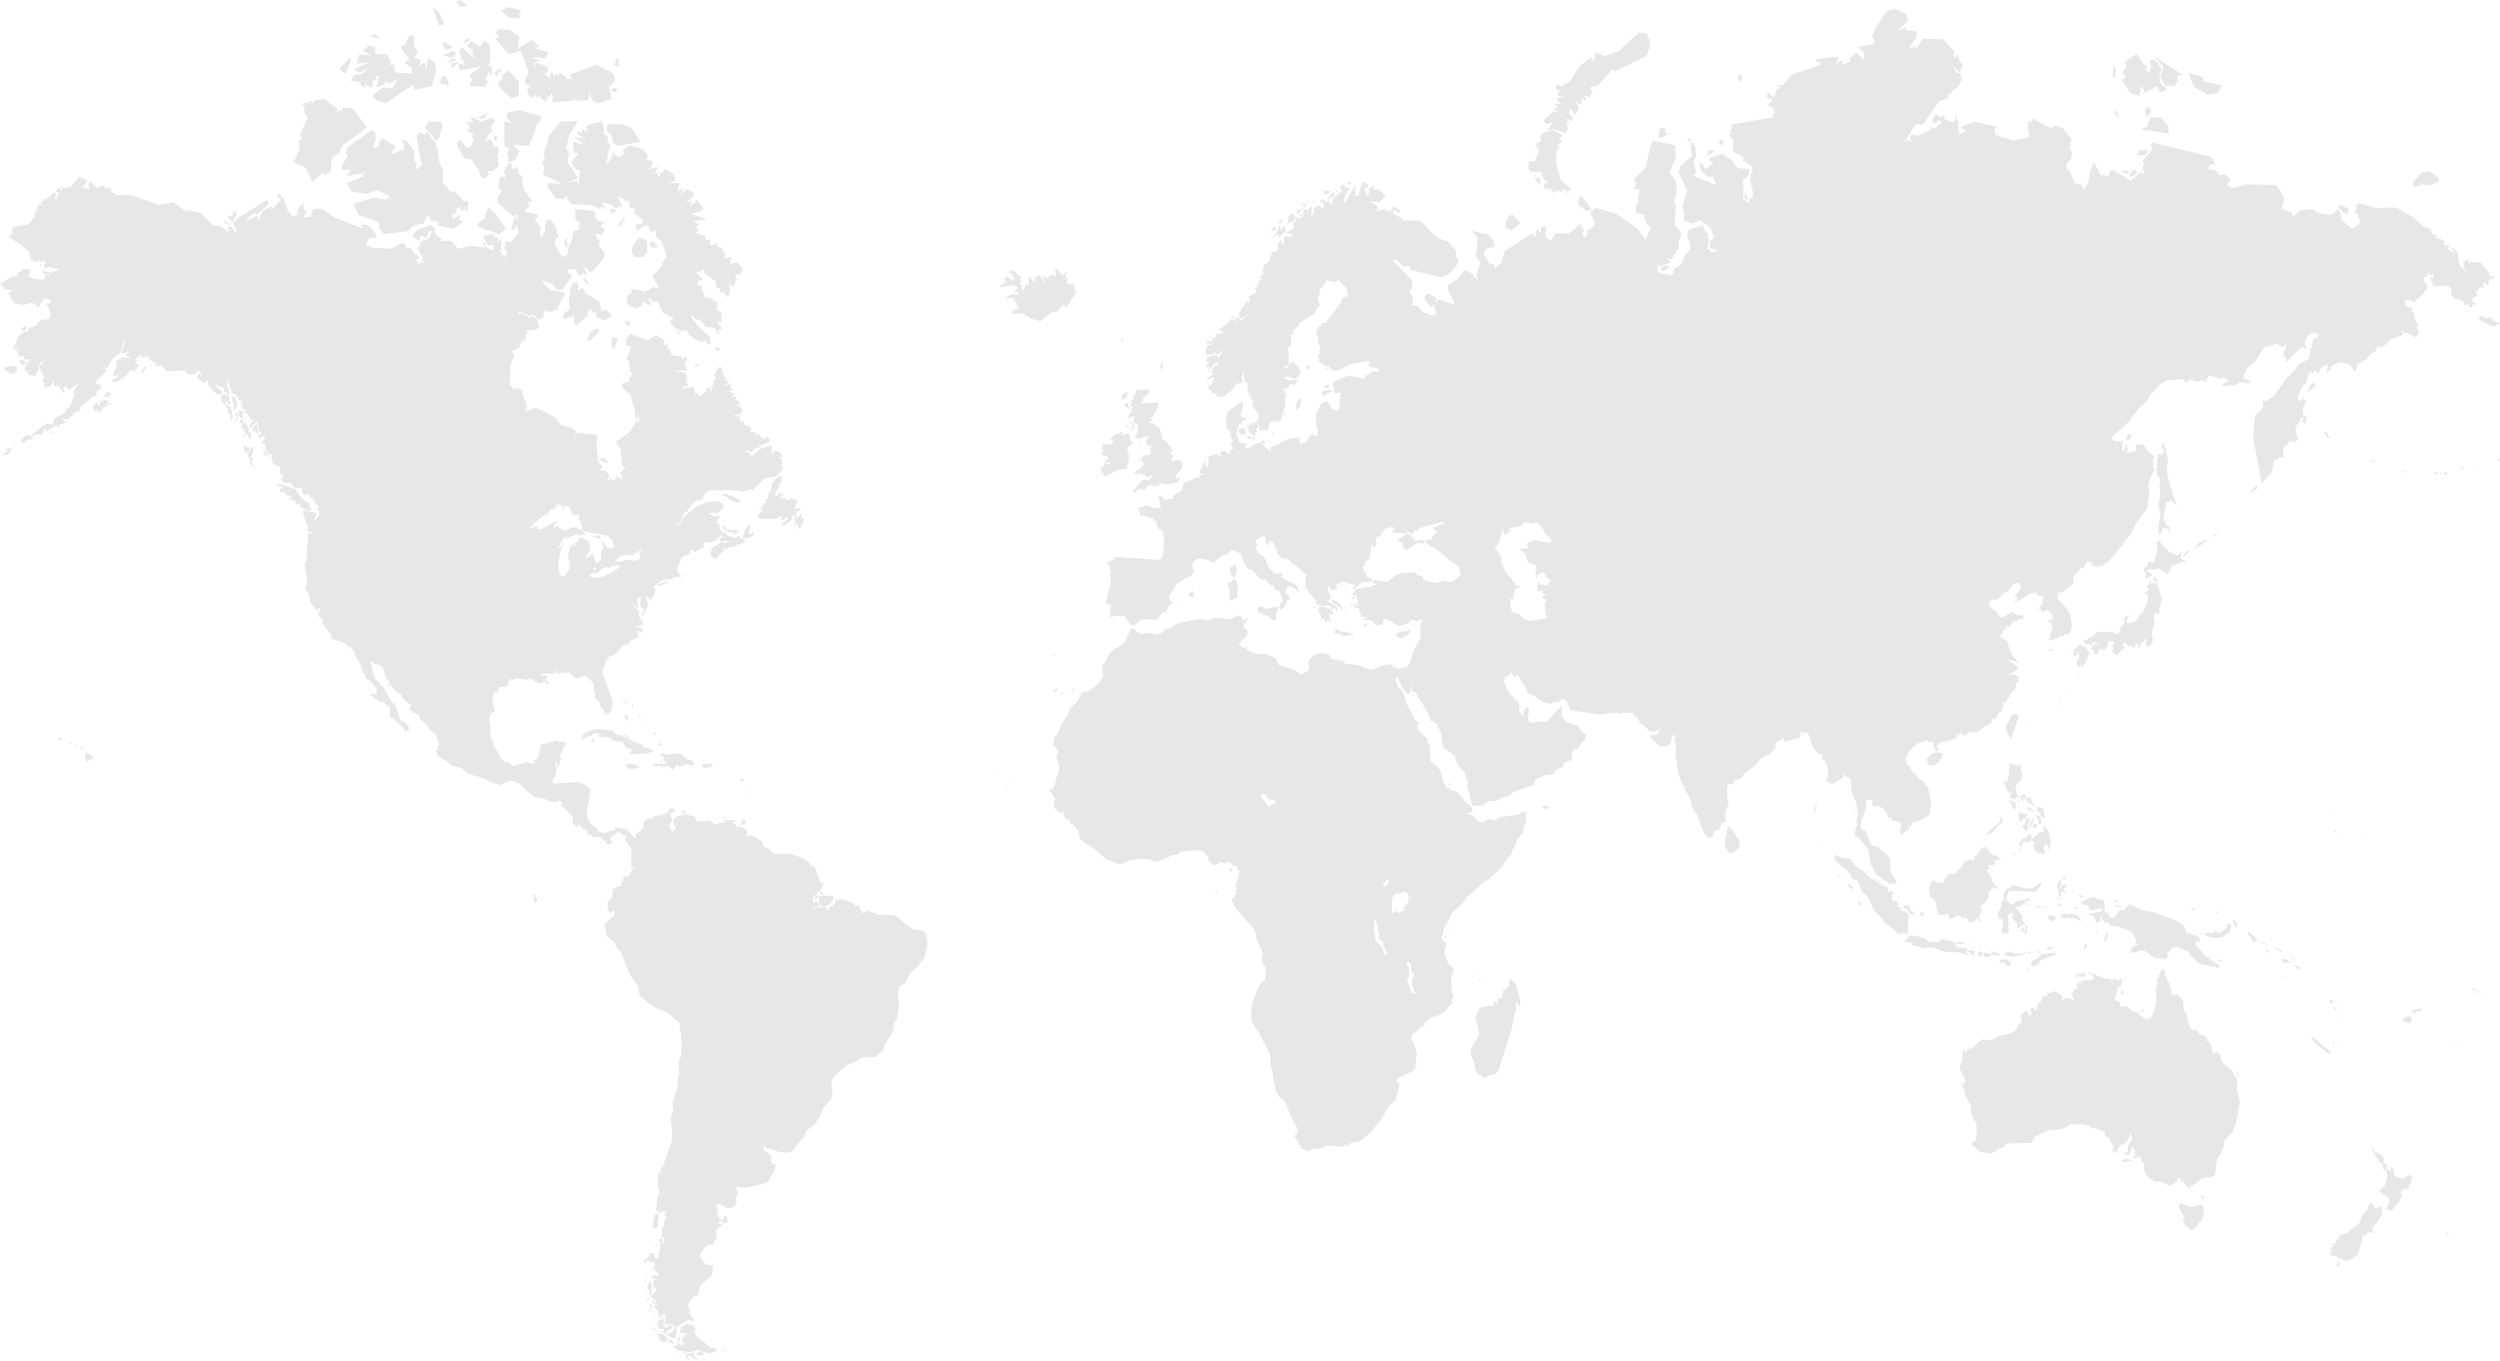 <svg xmlns="http://www.w3.org/2000/svg" viewBox="0 0 1159.923 631.462"><g id="Layer_2" data-name="Layer 2"><g id="CONTENT" fill="#e6e7e8"><path d="M315.732 629.007l-.819-.82h.819v.82zm819.296-56.825l.33.983.818-1.312-1.639.166.491.163zm-20.467-25.22l-3.44-1.31-.821-3.767-.981-.654v2.783l-.654-1.146-1.638-.164.49-1.8-1.965-2.294h.821l-.821-2.292-2.946-1.802-.657.329-.818-1.967-.654.165 1.635 3.275.494.654.49-.654-.326.819.326.819 1.966 2.456-.327-.656h.817v2.129l.654 1.148.984-.165-.49.819.817.819v2.948l-.49.164-.654 2.947-1.802.983-.657 1.146 4.584 3.275v2.292l-1.471 2.456 2.456 1.312 3.767-4.748 1.144-2.787-.654-1.307 1.148-1.312 2.619-.163v-1.802l.981-.491.658-3.603-1.475-.656-3.11 1.802zm-9.826 12.774l-.491 1.147.16-1.473h-.16l-2.132 1.473-1.802-3.276-1.635 2.129-.657 2.293-1.635 1.146-1.638 4.257-5.896 4.75-2.946.817-2.129 3.277v.983l-.657-.493-.654.327-.164.985.654.49h-1.144l-.331.82.658.326-.327.82-1.148.819h.654l-.327.819.821-.819-.494 1.309h2.949l.491.983 3.93 1.475 1.966-.656 3.44-2.621 2.456-9.005.817.327 2.292-1.639 2.129.82-1.144-1.147.327-2.128 1.638-1.473 2.783-4.423-.327-2.458.327-.654-.654-.327zm-20.144 25.384l-.657 2.619 1.805-.819-.657-1.638-.491-.162zM802.268 383.528l-.821-.327-.326.327.98.819-.654.329-.817 4.094h-.49l.49 4.256 1.144 2.457 1.966.327 3.276-2.455.164-2.785-3.113-5.24-1.799-1.802zM39.631 349.303l-.328 1.801.655 2.293.328.163 1.309-1.146h1.311l.164-1.146-1.31-1.474-2.129-.491zm-2.621-2.785l1.147 1.311.983-.328-1.147-.983h-.983zm-1.964-.327h1.801l-1.801-.655v.655zm-2.621-1.637l.328.818.819-.163-.983-.983-.164.328zm-5.404-1.638l.819.655.655-.982-.983-.492-.491.819zm1067.724 43.397l.817 1.475.164-.656-.981-.819zm-13.267-8.025v.655l.985-.818h-.654l-.331.163zm2.296 6.879h-1.638l1.308.49.82 1.312-.49-1.802zm-758.053-29.969l.656.982h2.456l1.801-.818-.328-.819-4.094-.164-.491.819zM12.119 151.643l-.819-.328-1.31 1.31.327 1.147 1.637-.492.165-1.637zM310.001 269.55l-4.749 1.474-.819 1.147 4.749-1.474.819-1.147zM50.603 182.593l.163-.491h-1.309l-.492.491.655.492-1.474.328.819.982 2.619-.982-.327-1.147-.654.327zm-.492 2.785l-.982.655-1.147-.983.164.655-1.309.982-.984-1.146.491 1.474-.162 1.31-1.147-1.638-2.129 1.966 1.637 2.783.328-1.473-.655-.164.983.164.654.983-.163 1.146 2.456-3.276 1.638.165-.983-1.474 1.965.491.491-.819h-1.146v-1.801zm-7.041 8.843l.491-.492-.491-.163v.655zm-12.118 2.62l.327-1.474-.492-.492.165 1.966zm-7.534 3.275v.983l.819.164-.492-.983-.327-.164zM11.3 202.409l-1.474 1.965 1.31 1.31 1.31-1.638 3.112-.328-1.638-1.964-2.62.655zm-5.077 4.913l.983-.164-.819-.819-.164.983zm-3.602.982l.818.983-2.62 2.293 2.947-.983 1.147-.983-.328-.163.82-1.474-2.784.327zm1145.347 8.188l-.167.491.821-.163-.654-.328zm-6.881 1.638l1.966-.983-.818-.491-1.148 1.474zm-6.386.491l-.817 1.147.327.655 1.311-.655-.821-1.147zm-1.802 1.31l.331-.819-1.802 1.147 1.471-.328zm-2.292.492l.657-1.147-1.965-.164 1.308 1.311zm-8.188-1.311l.327-.327-.327-.328v.655zm-6.387-1.309l-.98 1.637 1.144-.655-.164-.982zm-13.92-3.931l-2.619-.164 1.475.819 1.144-.655zM231.559 320.317l-1.474 1.147-.164.981 1.638-2.128zm-75.167-21.289l.819-.164-.982-.327.163.491zM65.505 172.277l-.655 1.146 1.31-.492 1.801-2.62-.492-.654-1.964 2.62zm47.818 29.804l-.655-1.309.164 1.473 1.146 1.473-.655-1.637zm6.714-.818l-.819-4.259-1.473.492-.491 2.293.655.655.654-1.638v1.801l1.474.656zm-6.55-2.293v1.146l-.819.164 1.801.819 1.148 2.619h.981v-1.473l-.49.164.49-1.31-1.31-.983-.327-1.31.982.819-1.965-3.275-.983-.164-.327-1.474-1.31-.164.327.819-.655 1.637 1.311-1.309-.327 2.947 1.473.328zm-6.551-10.972v-1.638l-2.292-.819 2.129.328-.655-.819h.818l-.491-.819-2.619-1.473-1.475 1.146.655 1.146-.327.819 1.637 2.456.328-.655-.165-1.637 2.457 1.965zm9.334 6.714l-.818-.655.818 1.473v-.818zm-2.292.163l.328-.818-.983.164.655.654zm-.163-2.783l-.164.983.818.163-.654-1.146zm-.983 1.637l-.656-2.128 1.147.982-.491-1.801-2.457-.492.328.983.655 2.62 1.474-.164zm-4.094-2.293l.819 1.474.49.656-.654.327v.982l.819.983v-2.948h.491l-.164-.982-1.801-.492zm-.328-.982l1.147-1.146v-.983l.818.328-1.309-4.258-.328-.655-1.147.655.491 2.784.819.163-.491.328.491.655-.491.328v1.801z"/><path d="M105.298 187.507l-.491 1.309 1.311 1.474-.492 1.146 1.147.983.491-.818-.491 1.637.982 2.129.165-2.292-.819-3.931-1.803-1.637zm-36.518-17.85l1.965-.164-1.474-.491-.491.655zm-50.602-47.655l.491 1.474h.983l-1.474-1.474zM5.896 169.657l-4.259.982 1.311 1.638 3.275 1.31 1.802-1.637-.165-1.639-1.964-.654zm6.386-1.31l-2.292-1.639-1.147 1.148 1.965 1.801 1.474-1.31zm1145.675-18.833l-2.459-2.293-2.128.491-2.783-1.309-.327 1.965 6.877 3.275 2.786-1.638v-.327l-1.966-.164zm1.966 64.03v-1.31l-1.312 2.129 1.312-.819zM288.876 69.435l.818 1.965-2.293 1.31-2.456-.982-.164-1.965-.819 3.275-2.62 3.111-.327-1.474 1.31-.492-.819-.654 1.637-5.895-1.473-2.13.655-1.801-2.62-1.802.818-.982-1.146-4.586-6.714 1.639-.983 1.309.819.655v1.311l-2.62-1.474.327 2.293-2.292-1.147-.164.982.655.82 3.438 1.474-5.567-.492 4.913 3.439-5.404-1.31.491 4.913 2.293.492-3.603 4.093 1.965 3.111 2.129.492-.491 5.895-.328 1.146-.327-2.128-5.077 1.31 5.404-2.621-4.258-6.223-.654-1.637.654-3.438-1.31-2.621 1.474-6.059 4.094-6.387-8.024.163-5.568 6.715-.819 3.767.656.327h-.983l-1.311 4.095.328 2.128h.655l-1.637 1.965.982 2.293-.655 3.439 9.335 4.421-7.37-.655.491.655-.491.983 4.094 5.568 3.439.328 1.638-1.639.328 1.802 1.8 2.292 9.171.165 3.767 1.965 1.146-1.474 1.638 1.801h.655l-.491-.655-1.966-2.783 5.568 1.473.655 1.31 2.784-.655.492-.491-1.311-3.439-1.309-.492 2.292-.163 1.965 1.965 1.802-.328.163 3.603h2.293l.164 1.31-.819.655 4.257 3.275.328 1.311-1.146.983-1.965-.328.163 3.439 3.276-2.457 2.292-.164v1.147l1.965 2.783v-1.801l1.311.327.164 3.112 2.62 1.638 2.292 7.369-1.965 2.457-.327 1.965-4.586 4.585 2.785 4.258v1.474l-1.966-.819-3.767 2.129-6.549-1.31.49.655h-.655l.165 1.309-1.802 1.311-.655 2.62 1.31 1.965 3.275 1.31 2.784-1.31-.164-1.146.655-.491 3.44 1.474.326-.492-1.309-2.293.983-.655.163 1.474 3.439.492 1.965 4.749 5.241 2.783-1.802 1.147-.655-.819 2.62 3.931 3.112 1.637 1.31-.983.327 1.147 1.311-.492 1.146 2.785.819-.492.818 1.474 3.931 1.638 1.637-.656 1.474 1.802 1.146-.164-.327-3.111-4.913-4.585-3.275-3.931-.819-1.309.819-.328 1.965 2.292 1.31-.819 2.948 3.767 3.93.491 2.129 3.111.327-.326-.818-2.13 1.637.328-.327-1.474-1.31-1.638v-1.31l1.474 1.147.327-3.111-.491-2.13-2.129-.819.819-3.275-1.147-.983-.818.656-.328-1.802-1.965.491.655-.982h-1.638l-.327.982-.983-3.111-.819-.164v-3.111h-2.292l.327-2.129 2.456-.491-3.274-3.439 1.146-.655 1.801 1.31-.819-1.802h1.966l-.328 1.638 3.276 1.801.326 1.147 1.638-.165v2.294l1.31 2.128.82-.654-.165 1.637.656.818.982-.327 2.129 2.457 1.146-3.112-.654-3.439 2.292 1.474.983-3.111 1.146-.491-1.638-.328.819-1.638-.819-.327 2.784.491.491-.491-.655-.655 1.146-1.638-2.62-3.111-3.602.818.982-3.275-3.766.655.818-1.637-1.801-3.275-1.965-.492.328-1.802-3.111 1.311-.983-.983.655-.982-.492-.819h-2.128l.491-1.474-5.24-1.965 1.964-.656-1.309-1.8 1.146-1.146-2.457-1.638 6.551-.656-7.534-2.62 5.077-1.637.656-.983-.492-.819-2.947-3.438-.492 1.637-2.456 1.474 1.31-2.129-3.276.327 3.603-2.129.165-2.128-3.44-1.638-2.784 2.62 1.638-3.275-3.111 1.801.981-2.783-.163-1.147h-4.912l3.111-.983.327-.818-1.146-2.62-3.766-2.293-.983 1.802h-1.474l.163 2.292-1.146-1.31v-1.147l-1.473.983 1.638-3.439-4.75 1.146 2.129-1.801.164-2.129-2.784-.492.491-2.128-2.129-2.784-6.223-1.802-3.274 1.966zm72.709 151.642l-1.474.819-2.457 3.275.656.492-.819 1.802.328.491-.983.327-.655 2.948-.982.491.491 1.638h-1.147l-.818 2.129-1.802.655 2.293.491-2.62 2.456v.819l.983.819h7.205l3.275-1.31-.328.982-.983.819h2.13l.491-1.146 1.638.491-3.439 2.62.654.819 3.931-2.62.818-2.456h.492l.491 2.783-.655 2.293 1.638-1.31.491 2.62 1.146-.492 1.311-3.438-.492-1.474-.982 1.146.819-3.274-2.293 2.619-.655-.655.491-1.31-.819-.654 2.293-1.311.327-.982-3.111.818 1.638-4.421-2.948-.492-2.948.983.655-1.474-2.292.491-.655-1.146 1.965-.983-2.13-.326.165-.656-2.129 2.456v-2.292l1.801-2.621v-1.637h.983l.163-1.146-.327-1.147 1.146-.982-1.965.163zm-58.299 127.57l-2.293-1.637-2.62-.164v-1.31l-3.275-.819-1.638-1.146-2.62-.819-1.964-1.474-2.621-.327-2.293-1.965-4.913-.656h-2.62l-4.257 1.311-1.638.982-.491 1.966-1.146.327 1.146.328 2.129-1.31 1.965-.491 1.474-1.147h2.62l.655.327-1.31.655.491.656 4.586.327 2.128 1.474 3.93.491 1.965 2.784 3.275.655-2.128 1.965.327.164h7.369l3.767-1.147z"/><path d="M288.711 340.623l2.785 2.129h.491v-.655l-1.147-.654-2.129-.82zm-13.919 2.293l-.492 1.474 1.474-.164-.328-1.31h-.654zm32.261 9.989h-.82l.328.492 1.146.327-.654-.819zm1.146-3.439l-.492-.328-.163.165.655.163z"/><path d="M305.252 355.198l2.62.655 1.964-.491 1.311.655.819 1.31 2.292-2.62.818.982 3.113-1.146 3.275.655.654-1.146-1.474-1.311-2.292-.327.983-.655-1.802-.327-.655-.983-2.456-.819-3.44.164-1.637.492-1.965-.82-1.638.82 1.965.654.165 1.965 1.31.819-.164.655-6.223-.164v.328l1.638 1.474.819-.819zm-13.921-.983l-1.474.819 2.13 1.638 1.801.163 1.474-.655 1.474.164-.492-.982-2.456-.819-2.457-.328zm-120.036-32.916v-1.146l-.328.819.328.327zm-9.99-2.947v-.982l-.164.326.164.656zm18.669 0l.819.163-.164-1.473-.655.654v.656zm98.42 72.711l.655.327-.163-1.147-.492.82zm9.499-65.178l3.438.491-.491-.818-2.947.327zm18.996 19.651l.164-.982-1.966.818v.656l1.802-.492zm-7.205-10.644l-.328-.491-1.311-1.474 1.148 1.965h.491zm-3.44-2.62l.655.818-.163-1.801-.492.983zm-4.094 2.455l-.654.82.654.819v-1.639zm-1.965-3.438l-.491 1.638 1.474 1.146.328-1.146-.82-1.311-.491-.327zm3.603-4.094l-.164-.819-.491.983.491 1.474.164-1.638zm10.481 12.774l-1.638-.328.983.819v.983l.655-1.474zm30.132 287.072h.491l2.456-.819-2.456.165-.491.654zm-10.645-6.549l-1.964-2.948 1.146-.329-1.638-2.456-2.129-.163-.327-.818-1.147 1.308-2.129.329.982.819-.982.327v1.8l3.603.492-2.621 1.802.328 2.292 2.129.983-2.457-.656-.163.492.491.327-.491.492-2.457-2.13.819 1.475-2.292.819.164.983h1.637l-.163.817 5.895.819 1.474-.327 1.801-.654 5.568 1.473 2.62-.492 1.31-1.309-3.111-.818-5.896-4.749zm56.006-204.048l.164 3.604 2.293.654 2.456-.818 1.802-2.294.327-1.636-1.474-.492-4.585.328-.983.654z"/><path d="M428.4 431.838l-5.077-.654-7.7-6.225-1.474-.49h-6.386l-5.24-1.965-2.948 1.311.491-1.475-1.31-.329.491-.817-.983-1.31-1.473.654-.491-1.309-5.241-1.966-3.112.164-1.146 2.457-1.637.654-1.308 2.462-.163-2.131-6.386.329-.328.491.163-.983h2.458v-1.637l-.818-.656.654-.819-1.966 1.306-.328-2.458 4.258-4.584.655-1.965-1.637-.656-2.293-6.879-.983-.819-.491.492-.819-1.309-2.62-2.129-3.93-1.637-.491.491v-.819l-3.112-.654-6.714.325-2.292-2.619-2.457-.656-.656-2.456-2.783-2.128h-.819l-1.31-1.147-1.146.654-1.311-.161.655-.819-.655-2.131-2.456-1.31h-1.965l-.819-1.475-1.146-.49 2.947-.982h-6.714l-.491.164 1.474.491-4.258.983h-1.637l-1.638-1.474-6.059.491-1.146-2.456-3.931-.82-1.146-2.455-1.147 1.637 1.474.327.164.491-3.439.82-1.965 1.473v1.31l1.146 1.965.164 1.31-1.8 1.146-1.146-2.129v-1.144l1.146-2.294-.819-2.948 1.639-.818.491-.983-1.474-.819-1.31.819-.819 1.31-2.948 1.31-3.111.328-.983 1.637-.328-.654h-1.311l-2.129 1.637-.164 3.111-3.766 2.785v2.129l-1.8-2.129-2.457-2.294-3.439-.819H285.6l-.819 1.638-.819-.49-3.275 1.309-3.111-.492-.492-1.473-.982-.656-2.129-1.8-1.31-2.454-.491-1.639 1.8-11.626-2.784-2.293-2.948-1.146-10.644.655-1.638-.655 1.8-3.275.655-4.258-.982-.819.655-1.146h.491l-.164.982.82 1.474.982-4.094-.491-.491.491-.491-.491-.328 2.784-5.24-.655-.983-1.638-.328-.819.656v-.819l-.983-.164-7.369 1.965-1.474 6.223-1.637.982.163.983-.982.655-2.62-.819-6.551 1.8-1.8-1.31-2.129-.655-1.474-1.311-1.146-2.62-2.456-3.438.163-1.8-1.637-2.292.163-4.259-.655-4.585.983-2.292 1.637-.656V329l-1.146-3.111.164-1.31-.491-.491.819-.165-.328-1.965 2.948-2.129-.164-1.146h2.62l1.638-.655.819-3.275.818.492-.491.655 2.784-1.147 5.241.655 1.146-.655 3.6 2.129h1.966l.654-.982 1.966 1.637.655-.491-1.638-1.638 1.146-1.965-3.111.163-.164-.982 6.714-.164.819-2.129.164 2.457 2.948-.983v.327l2.292-.163 3.44 2.948 4.094-1.474 3.929 3.439.165 4.912.818-.163-.491 1.8 1.31 1.8.492-.164 1.146 3.439 1.146.655.819 2.293 2.456-.82.655-2.455.164-3.112-4.749-13.429 2.129-5.731 1.147-.655-.328-.983h1.965l2.784-2.292 1.146-1.965 3.6-1.474 1.147-1.638 3.274-1.31v-.819h-.819l.819-.982-1.146-.656.983-.327 1.146.818 1.31-1.309-.492-1.146-.327.981-.491-.981h-1.8l.165-1.474.491.982 1.146-.491 1.146.327-.655-3.275-1.637-.163.818-.492-.655-2.293.492-.655-3.276-2.62v-.491l2.948 1.8-.655-1.473v-3.112l2.129-1.31-1.146 2.62.491.163-.328 1.8 1.8 1.966-.983 1.965.327 1.31 2.785-5.732-1.637-4.422 1.965 1.638.163 1.147 2.129-2.948.819-2.129-.819-1.311.164-.818 3.766-2.457 4.586-.654 1.146-1.311.491.655 3.767-.655-.164-1.146-.328 1.146h-.972l-1.966-2.62 2.457-6.059 3.439-1.474.983-2.292 1.637 1.309 3.931-1.964.327-.492-.327-.491.163-1.31 4.586-.492 3.6-3.111.655.491-1.637 1.638.163.654 4.749-.163-2.62 1.31-.818-.982-5.568 3.439.819-.164-.819 1.8.163 1.638 2.129 1.474 3.6-3.6.656-1.31 1.637.328v-.983l2.292-.164 6.059-2.456-1.146-.328.164-.983-1.8-.327-.328-.982-2.457.982-4.094-1.474.655-.491-2.456-.983-.654-.982-.328-2.62-1.474-.165 1.637-3.111-.982-.655-1.8.819-.492-.982-2.456-.492 2.293-.654 1.964.491 3.112-2.457-.164-1.965-2.292-1.31-5.077.327-5.731 2.785-3.931 3.111-3.6 4.586-1.31.654 2.62-2.948 1.638-3.274 1.31-.655 1.637-2.621 2.621-2.293 2.456-.327 1.474-2.947 1.8-1.474h13.264l1.965.818 4.585-1.637-.163.654.655.165 5.24-5.405 5.732-1.146 3.111-3.276-1.146-1.146 1.146.164-1.146-1.147.819-.327-.491-1.965-1.474-.983h2.128l-.982-1.637.328-.328-3.275-1.309-1.147 2.128v-4.258l-2.784.164 1.311.328-3.113.491-5.24 4.094.165-1.473-2.621-.983.819-.656 2.128 1.147.82-1.474 3.929-1.31-2.292.164 6.386-2.621-1.964-2.292-1.147 1.146-1.31-.491-1.31-1.965-1.637 1.8.654-1.8-.654-.655-2.457.328.656-.983-.165-1.8-3.111-.818-.164-1.8-1.965.163.655-.655-.818-.982.654-.655-3.766-.328 2.456-.491-.491-.491 1.965.655-.164-.655 1.146-1.31-1.637-2.457-1.637.164 1.965-1.146-1.311-1.8-1.146.163.819-.818-.655-.819-2.129.491 2.129-1.965-3.275-.655 2.292-.982-1.31-.983.164-1.638-3.439.655 2.948-1.637-2.129-1.146.818-.82-1.146-.163-.491-2.13h-.819l.492-.981-.655-1.639h-.983l-2.293 3.6.983 1.8-1.474.983.328.818-.492 1.638h-1.146l.983 1.474-.819 1.473v-1.637l-1.311-.983-.818 2.293-3.276 2.292-.327-1.965-.491.491.327-1.637-1.31 3.111-2.293.328 2.293-.491.164-1.8-.818-2.783-6.06 1.31 1.474-.819-.491-.983 1.309.655 1.311-.655-.82-1.31.82-.818-1.311-.164.82-1.965-.82-1.639-5.24-.981 6.06-.165L317.7 169l1.147-2.785-.82-.982-1.474 1.473-.654-1.473-4.258-.492-.819-2.129.982-.818-2.292.327.492-.818-.492-1.8-1.8.819.656-2.456-3.93-2.293-4.094 2.293-7.861-2.947-2.129 2.292.327 3.111 2.129.492-2.292 6.059 1.965.655-.982.328.327 1.637.655 1.637-.491 1.311h1.637l-.819 1.8 1.146.655-1.964-.327v2.292l-3.439 1.31v1.638l3.93 3.275 2.129 7.861.491 3.929.983-1.637.818 1.965-1.8.327-2.948 4.914-6.387 4.585 2.13 3.275.818 7.7 1.146 1.146 1.474.328H289.7l-2.129 1.965 1.311 1.637-.656 1.311-1.8-1.311-.491.492-.492.163.164 1.639-2.293-1.311-2.456 1.638 1.8-2.129-.328-1.638-1.638-1.637h-3.111l2.292-1.311-2.784-3.6.328-1.474-.655-4.749.327-5.4-9.661-.982-1.311 2.62 1.146-3.112-1.964-1.638-5.246-1.65-1.965-2.947-3.275-1.965-6.223-2.948-5.568 2.129 1.31-1.31V188l-2.62-7.533-2.948-.492-.491 1.8-.492-2.129-1.473-1.31.327-.983.164-8.188 1.965-4.585-1.31-1.474 3.276-1.638.654-1.146-.328-.819h.656l.983-1.8 1.146.818v-3.6h2.129l-1.31-.328-.164-1.474 3.111.163 2.62-1.309-.818-3.6-2.948-1.637-1.637 1.145.491-.819-3.767-1.965-.164.983-.818-.983.655-.655 4.094 1.966 1.965-.328 2.947 2.293 1.8-1.311.163-2.128h.656l-.164-1.147 2.457.983 3.274-1.31 3.931-7.861-7.042-.982-3.766-3.766.491-.656 4.422 1.637 2.292 2.785 2.292-.328 4.094-5.568-.163-1.637-1.964-.497.654-1.637h3.768l.491 2.456 2.129.328.163-1.31 2.293 1.637-1.31-3.111.491-1.146 2.129 2.62 2.293-1.638 4.257-5.24.164-2.293-2.783-3.439.491-2.62-.983.491v-1.474L276.1 108.9l1.638-.491.654 1.146 1.638-1.637.327-2.129-2.128-.328 2.128-2.292-3.111-.983-1.474-1.965.655-.491-.491-1.8-9.007-.982v4.585l2.457 2.293-1.474 1.637 1.474.819-3.439.983-.164 2.783-2.293 5.241-.163 2.62-2.457 1.474-3.439-5.9.491-4.094.164 1.146 1.147-.164-1.311-5.076-2.62-3.44-1.474.165-.982 1.8v3.111l-1.638 3.439-.818-1.965.491-2.62-3.112-4.913 1.474.491.164-1.8-6.059-1.474 2.62-2.784-1.468-1.961 2.784.492-4.584-6.551-.328-4.913-1.972-2.457-.327-2.292-2.13.818-.655-.982.491-1.31-1.637-.491-2.62 3.766.983 1.31-.328 1.965-1.146-1.146-1.309 1.147-.327 4.422 1.473 1.638-1.964 2.62v2.784l7.041 6.059 2.13-.655.327 2.292-.819.328.327-1.8-1.146.492-1.637 5.568 1.8-.164.655-.982-.655.163.491-1.474 1.311 3.767-3.6 4.585-3.112-.327.492.982-.492 2.129.983 1.473v2.784l-.983-.655.492-.819-1.639.819v-1.474l-1.309-.655 1.309-.983-.49-.654.49-4.259-2.129 1.965.492-2.456-1.474.164-1.146-1.8-4.421.82 2.129 4.585 2.783-.491v1.965l-.491.655-2.784-1.146-1.146-2.785-.656.491 1.147 2.294-6.387-.983-6.222 1.474-3.276-3.767-4.585.164V110.7l-2.948-1.965.655-.327-.983-1.638.492-.491-2.129-2.128-6.878 2.946-1.474 2.457 2.62 2.129 1.147-.491-.983-.983 1.147-.655 2.783.819.328-1.474-.491-.491h.818l-.327-.655 2.293-.819-1.8 3.766-3.767 1.474-.492.819.492.327-1.474 1.639 2.621 5.24-.492.327.655 1.31-1.8.164v1.31l-2.129-2.784 1.966-.491-.655-1.638-1.8-.655-.163-2.129-.655 2.129-.328-2.783h-2.62l-.983-2.621-5.731 2.948-9.171-.327-2.948-1.639.983-.655v-1.473l1.8-.492-.983-.327h3.275l-.492-2.293-3.275-3.6-3.275-.326.819 1.637-3.276-.983-10.152-4.094-5.24-3.766h-4.264l-1.31 3.6-3.439.327 1.638-3.275-1.474-.164v-3.6h-.819l.492.818-.328.655-.491-.327-2.129 3.6.983.655-1.638 1.146-1.146.165-2.293-2.948-1.8-5.405-2.457-2.456-.656 1.31 1.8 1.638-4.584 4.913.818-2.293-4.748 2.62-2.293 4.422v-2.62l-6.059 3.439 3.439-3.931 2.947-.163 4.258-3.767.655-.982-.655-1.8-13.756 8.675-2.293 2.457 1.475 3.111-.164 1.31-1.8-2.783-2.293-.164 1.147 1.964-.819.165-3.767-2.621h-3.113l-5.732-5.895-5.567-1.31-.819.818-6.387-4.42-6.551 1.146-13.1-4.578-7.7.164.491-.819-1.143-.495-.983-.491.327-1.638-2.455.327-.983-1.637-3.275 1.474-2.621-3.111-1.309.982.491 2.947-.491-.327-2.784-.982 2.456-2.948-3.766-1.966-4.094 4.914-3.931.491-.164 1.146-.982-.655 1.637-1.637-2.62 1.637-.818.983 1.965 1.309-1.147.328-.493 2.129-.818-.819.654-1.638-.654-.818-5.569 4.421.492-1.309-.492-.165-.813 2.13 1.638 1.637-2.456-1.31-1.31 2.293 1.8.163-2.293.328 1.474 1.473-1.474-.655-.327 2.294-2.784 3.6L5.9 105.3l-.164 3.274h.655l-2.46 1.146 8.188 5.732 1.474 1.637.818 3.439 2.62 1.147 1.474-1.638-.327 1.638 2.784-.491.328.654-1.148 1.474 1.8 1.8.164-1.309 5.568 1.146-3.766 1.637-3.276-.818-1.146-1.638.654 1.638-.327 1.146 1.455.218-.963 2.73-5.9-.819-1.474-1.31.983-.655v-1.966l-.655-.327h-2.123l-3.766 2.62.819.983-2.457-.164L0 131.827l2.457 2.457 3.766.655-2.292.819 2.456 4.749 4.094.982 4.094-.982 1.638 1.147.163-.819-1.146-.82h.983l1.146 2.785 3.112-4.257 3.274.49-.655 1.8h-1.637l2.129 4.585-.819 2.62-3.93.328-2.457 3.111-2.292.492-1.147.818v1.147h-1.8L8.19 156.39l-.819 3.275-1.147.655.491.819-.818 1.31 3.111-1.146-1.965 1.637h1.8l-.491 1.146.655 1.638 1.31-.655.983.328-.492.983.656.326h2.456l-2.456 3.931.49 1.638 1.966.164-1.474.327 1.147 1.31 2.62.327 1.965-3.275-.491-1.146.982-1.637 2.456-1.639-2.947 3.44 2.293 4.913-.983 2.129 1.474.655-.655.654.655 1.311-1.962.985 4.586-1.8 1.474-2.292v2.292l2.129.164 2.128 3.111.656-.655-.491-1.473 1.309-1.639v.983l1.311 1.311 4.421-2.948-2.133 3.273-.327 1.638h.655l-2.293 6.058-1.638 1.147-.654 1.638-4.913 2.62-.983 2.779.819.492-3.275-1.146-6.551 4.913-.491.163.655 1.474.328-1.474 1.965.492-.328-1.311.655 1.147 1.31-.328 1.638-2.784h.328l-.165 1.474 5.241-2.784.655 1.638.655-1.966 2.62-.818-1.638-2.457 1.475.983 2.62-.983-.655-.491 1.965-.328V191.6l3.275-1.311.163-1.309-.491-.165 2.621-1.637.164-1.146.982.327 1.147-1.637 2.947-1.31-.328-.82.492-.982 2.293-2.129-1.146-1.146-1.639-.164.492-2.128 4.585-3.767-1.474-1.966 1.638.491 2.62-4.585 3.6-2.456 1.638-6.714v3.112l-1.311 3.6 1.474.327 2.62-1.965-2.293 2.948 3.113 1.311-4.259-.656-2.948 1.638-.163 2.947-1.638 3.6.983.656 1.8-.983-1.147 2.129H52.4l-.328 1.146.656.655 2.293-.655 2.129-1.965-.165 1.31.819-1.8.983-.163.49-1.638.165 1.474.491-2.456 2.948.655 1.637-3.6-1.8.491.983-1.637-1.147-.492 2.785-2.948-.492 2.294.655-.328v-1.473l.818 1.31 2.785-.655-.328 1.473h1.474l-1.474.82 2.129-.655-.819.983h1.8l-.163.818 1.637 1.474.983-.983 3.111 3.112 8.515-.327.165.981 2.292.983 2.293-.491 1.146-1.638 1.8 1.474-.655.328v1.474l-.654-2.62-.492 2.129-.818.654 3.93 2.457 1.78-1.78.126.14-.432.494v1.965l2.128 1.966-.328.655 3.113 2.129 1.637-.819v-.819l-2.784-2.456.328-.656 2.129 1.474.491-.982.818 2.129-.162 1.146 1.309-.491.328 1.474.655-.164.327-.983-1.31-4.585.163-1.473 2.293 6.222 1.966.983.818 1.474.983-.983-.328.655-.491.492.491.982.655-.164 1.638 1.965-1.965-1.146v.818l.656-.163v1.474l.818.163-.983.819 1.966.328.491 1.31-.983-.819.492.982 1.637 1.147.656 1.638 1.8 1.146-1.148.328-1.144 2.456.491.819 1.146-1.8 2.129-1.311.819 4.586h.818l.164.982-1.147.655.165 1.474 2.456-1.474.163 1.965H122l-.328 1.474 1.637 1.146-.491 1.311 2.456 2.947.819-.327-.163 2.62 1.146 2.62 1.473-.328v1.147l1.311-.491.327 4.258 1.147-.655v1.146l.491.163-1.474.492 1.146.491-1.146.328.327.818 1.638.983 2.784-.491-.328.655 1.474.818-.655.82 4.914.655-.492 1.637.492.819 1.31.655.818-.164v-1.146l1.146 1.8v1.311l1.311-1.311v2.129l1.965.164-1.31.492.656.818 1.637 1.311-.819 1.145.654.492.329 2.129-1.966 2.456-.491-.655.982-1.8v-.983l-5.895-1.31-.327.819 1.8 5.731h.327l-.164 1.146.656.328v.983l-.656-.655.164 1.31 2.457.819-2.13.655-.818 11.954-.819 2.293.819 4.585.491 1.966-.982 4.585 1.8 2.62.491 3.438 2.292 3.276.983.655.328-.982 1.637.163-1.146.819.818 1.638-.983-.983-.326.328.655 2.129 1.637 1.146-.163 2.129 4.094 4.913.163 1.965 6.387 2.129.654 1.146 1.311.491 1.965 1.8.491 2.456 1.966 2.621 1.964 5.567.491-.164.492 2.457 2.293 1.146 2.947 3.6-.327 2.62-2.62-.328v.491l4.585 3.276.818.164.492-.819.491 1.31 2.129 1.474.656 1.8-.328 3.438h1.31l4.421 3.931 1.638 2.62 1.474-.983.164-1.31-2.457-2.621-.655.328-.655-.328-2.947-8.515-.819-.491.163.983-.327-.328-4.422-8.024-.818-.164-.656-1.474-2.129-1.8-.654-1.474-1.474-6.878 2.456 1.8h1.31l1.965 1.474 1.474 4.422 2.948 4.749 2.292 2.457 1.638.326.491 2.129 4.258 3.276-.819 1.8.492.983.982-.327v.981l2.129.656 1.146.983.165 1.474 3.111 2.456 1.8 2.62 2.293 1.8 1.638 4.586-.82 1.637.655.819-1.31.492.655 2.129 1.8 1.473 3.112 1.8 1.637 1.638 4.749 1.146 2.948 2.621 7.205 2.129 3.112 1.8 4.913 1.31 3.766-1.8 1.31-.163 3.6 1.31 3.931 3.93 2.948 2.293 4.094.655 4.422 1.8h1.637l1.31-.655h.819l.655 1.311h-.655v.327l5.732 5.9-.328 2.129.655 1.475 1.965 1.144.164-.98-.655-.493h.819l1.474 1.965 2.456 1.147.164 1.8 1.146.493.164-.819.819.98.327.821.492-.657 3.275.492 1.473 1.8.983-.329.328 1.8h.983l1.473-.985-1.146-1.473.163-.819 3.931-2.621 2.62 1.8 1.146.161-.983 1.475 1.474 1.966 1.639 2.782-.165 8.354 1.638.163-1.965 2.129-.328 1.309-2.948.82-.163 2.292-1.146.656.327.819-3.93 1.963v1.965l-.983 2.785-1.31.982v4.1l1.637 1.146 1.147-1.473.491 1.146-.327 1.636-1.638 1.312-2.784 2.783.492 2.949.655.818-.655 1.146 3.766 2.948 1.638 3.276 1.8 1.637 3.93 10.153 4.094 6.058.164 3.276 3.767 3.6 4.421 2.946 4.749 1.8 5.731 4.748.983 6.059.328 5.406-.491 4.584-.983 1.473.328 6.881-.819 1.965v3.6l-2.456 7.532.491 3.767-.983 1.473-.327 1.312.819 6.877-.492 4.913-4.094 11.463h-.819l.164 1.965-1.473.654v5.078l.818 3.929-.983 1.639-.654 6.386 1.474 1.638 1.473-.982 2.129.326-1.637 1.475 1.146.164.164 1.965-.492-.656-.491.327.491.82-.818.655.327 1.146-1.146 2.129.654 1.473-1.146 1.638 1.638 1.147.164 1.638-2.293 1.146v1.146l.819.491-1.147.492-.327.656 1.31-.493-.818.82.654.163-1.146.656-.163 1.473.981-.983-.326 1.148-1.295 1.326v-1.31l-.491.818-.655-.327.328-.82-.492-1.309h-2.46l.818 1.473-2.455 1.638-.329 1.146.82.656-.165-1.146.82-.492 1.474.982 1.473-.163.819 1.146-.491.49.491.493-1.474.98 1.474.658-.327.981.818-.327 1.474 2.292-2.456-.656-.164.985-.983-1.312.328 2.131 1.638-.165.491.982-1.638-.49v4.584l1.31-1.475-.327 1.639.327.819-1.31.491-1.147 2.13 2.294 1.8-.819.492.164.656h1.146l.163.49-1.309.329v1.146l1.474 1.473.49 3.275.491.164-.326-2.456.982 2.292.491-.819-.491-.819 1.474.329-.983-1.148 1.638 1.148-.655 1.146.819 1.473-.983 1.638h3.767l1.473 1.473-.818 1.475-2.457 1.638-.164-.817-.492.162.327 1.311 1.8 1.146h1.8l.819-5.4 5.077-2.948 2.948.492-2.13-3.275-1.146-.492 1.146-.327-.491-2.458-.818.164 1.146-3.111 1.8-1.473-.492-1.966.983 1.637 1.637-.819.983-4.421L329.98 592l.818-2.783-.327-2.131-3.112-.49-1.638-1.965-.982-1.8.164-.983 2.292-3.275 1.965-1.146h2.129l-.163-1.309 1.309-1.639v-3.6l.819-1.31 2.129-.983-2.292-1.473 1.474-.819.982 1.146h1.637l.492-.982-.328-1.473-.327-.82-1.638.654.655.819-1.31.166-1.637-1.639-.656-5.076.819-.82 3.767 2.129h2.293l1.8-.98.655-.983-.327-2.785 1.146-2.455-.819-.985v-1.963l.819.653 3.275.164 9.5-2.129 1.474-1.146.491-1.475 2.129-2.946.328-3.113-1.31-.162-.983-1.638.655-2.129-3.767-2.784-.163-2.293 1.638 1.637 2.292.165 3.276 1.473 4.257.329 2.457-1.148 2.292-3.438 2.948-3.275.655-2.294 3.93-3.11 2.457-3.6 1.637-4.094 3.6-3.931.492-3.6.327-.492-.491-.981-.328-2.948 1.311-2.457 5.24-4.914 6.55-2.782.491-1.146 7.37-.329.654-1.146 2.621-1.965.654-2.456 3.767-6.06.655-4.259 1.311-1.964.818-6.059-.491-4.586.655-4.094 2.456-1.31 2.62-4.913 3.276-2.946 3.438-4.423 1.311-6.223-.819-4.421zM22.6 128.389l-1.242-1.243 1.733.26zm262.182 136.74l-6.059 2.784h-3.93l-1.31-.655.983-1.31 2.128.164 4.257-3.112 1.8.491 1.637-.983h3.93zm-8.188-.654l-1.474-.165.492-.982h.491zm10.644-6.06l3.439-.982 3.44.163-.492-1.146.819.328 3.93-2.129-1.965 2.129.819.327-.491.655.328 1.474-2.621.982-3.767-.491-3.111.982-2.293-.327zM270.7 245.478l.491 1.146L282 248.59l2.293 2.455v.983l1.31 1.474-1.31-.327v1.474l-2.128-.819-.656.655-.164-1.638-.655.164-.328-1.474-1.146-.164.819 2.457-1.146 2.62-.164 3.6-2.129 1.31-1.474-4.422-1.31.492-1.146 1.146-.82-.164 1.966-3.111-.491-3.931-3.112-1.8h-1.8v1.473l-1.474.328v1.638l-.655.491-.164-1.31-1.8 1.966-.819 4.585.819 2.456v2.129l-1.474 2.948-1.474 1.31-1.31-.819-.818-2.129-.165-3.931 1.311-5.894 1.31-2.785-.328-.655-.655 2.129-1.965 1.147.492-1.147 2.128-3.6 1.632-1.147v.983l4.422-1.965 1.637.982.491-.819 2.129.164-1.146-2.128zm-16.377-7.37l1.638-2.292.327.983 1.147-2.129v1.8l1.146-2.62 2.129.655.983 2.621v-2.293l2.292.163 1.966 3.931 2.62-.164-.171 1.637.983 1.31v1.966l.818.327-.163 1.966-1.8-.492-.327-.819-3.276.163-1.8 1.311-1.965-.163-2.127-1.969-1.637.655v-.982l2.129-2.457-7.7 4.094-2.129.164-.164-1.638-3.6 1.474 2.456-2.947 4.914-3.6z"/><path d="M378.781 415.627l-.82.981.328.819 1.473-1.473-.655-.164.655-.655-.981.492zm4.42-.985l-.491.82.819-.327-.328-.493zm-2.783-.653l.327.819 1.474.163-1.146-1.474-.655.492zm-65.342 205.683l-.818 2.621 1.31.819-.655-.657.819-.162-.656-2.621zm-4.257 1.637l-.818.329.163 1.309 3.439.656-2.784-2.294zm-5.567-2.619l.981 3.275 1.311.819 1.638-.329.654-1.308-2.129-2.129-2.455-.328zm-3.439-3.275l.654 1.146 4.422 2.129-5.076-3.275zm2.62-.491l.491-1.146-.655.162.164.984zm4.094 4.094l.491.162v-1.309l3.275-1.966-.327-.819-1.638-.162-1.31 1.31-1.474-1.475.983-1.8-.655-1.475-.492 1.637-.491-.981-1.474.327-.163 2.948.981 1.309 1.474-.327.492 1.147h-1.31l1.638 1.474zm-3.603-10.153l-.491-.656.654 1.637-.163-.981zm-1.474.327l.164.983.819.49-.655-.981-.328-.492zm-1.311-.983l-.163-1.311-.818 1.475.981-.164zm.492-2.292l-1.31-1.638.655 2.619h.491l.164-.981zm-.818-2.784l.818 1.473.983.492-.328-.819-1.473-1.146zm-2.294-.656l1.474.983.328-1.146-1.802.163zm.656-2.292l-.656-.983-.326.491.982.492zm.655-4.258l-.655.817.655.985-.819-.165 1.31.984v2.129l.818.654.328-5.567-1.146-1.31-.491 1.473zm-1.474-.982l.655-.656-.492-.819-.163.655v.82zm0-2.948l1.146 2.128-.818-2.621-.328.493zm3.111-2.783l-.491.327.982.654-.491-.981zm.983-11.465l1.474.819-.328-1.146-1.146.327zm2.62-.983l1.474-.49.163-1.148-.818-.654-1.474.819.655 1.473zm-.818-13.428l-.819-.656-.819 1.148-.819 5.241.163.819 1.638.327.328-1.146h.491l-.328-1.473h.328l-.491-.983.983-.985-.655-2.292zm13.919 64.359l-2.293-.491.328.818 1.965-.327zm2.621 1.8l1.146-.654-2.457-.819 2.129.163-.492-.819-4.912 1.148 1.801.164-.818.817.818.985 1.146.161-.982-1.308.982-.328 3.603 2.455-.655-1.636-1.309-.329zm1.309-1.8l.164.983 1.31.327 1.965-.327-.328-1.312-3.111.329zm-75.494-211.743l-.491.654h.655l-.164-.654zm3.767 1.473l.491-.819-.982.655.491.164zm-1.802-1.146l.655.163-.327-.817-.328.654z"/><path d="M247.28 415.135l.983 1.473-.656.982.491 1.146 1.311-1.146-1.474-2.948-.655.493zm98.256-32.753l.655-1.965h-2.292l.492 1.146-1.311 1.148 2.456-.329zm-9.17-2.456l.655-.327-.492-.656-1.309.491 1.146.492zm-192.91-142.799l1.146-.82-1.474-2.947-3.275-2.129-2.621-4.258-7.86-2.62-.983.982 2.62.328v1.146l-1.146-.163.164 1.637 1.638.164.163-.491.818 1.637 3.276.983-1.638.327.328.819 2.129.655.819.983h-.819l.655.654 1.966-.163-.492.819.819.492.491-.492-.327.983 3.603 1.474zm-21.29-28.495l2.292 3.439.328-1.147-1.146-1.31-1.474-.982zm-.655.982l2.129 2.62-.491-1.8-1.638-.82zm.164-2.292l-.655.655 1.146.327-.491-.982zm-4.749 6.386l.819-.164-.819-.655.655-.163-.491-.819-1.802.982h.655v.983l.165-.491v1.474l2.783 2.948-1.965-2.948v-1.147zm-1.638-1.146l1.638-1.31.655-3.439-.327-.819-.656.655-1.146 2.293-.983-.328 1.474-.819-.491-1.637-.983.819.164-.983h-1.638v.983l.82 1.965 1.473.655-.327.655.327 1.31zm48.965-177.845l-1.474 2.784 4.422.655.327 1.638 1.965 1.147v-1.802l2.457 1.637 1.31-1.146-.491-2.948 1.309.983.492-2.292 2.129-.328-1.475 1.31.329 1.965-.983 1.31.491.655 3.275-1.146.491-1.801 1.311 1.309 4.257-1.637-2.292 3.931-4.422-.328-4.257 2.948-.164 1.146 1.31 1.801 4.585 1.31 12.774-8.679.327 1.146-.655.656 1.31.491 7.369-1.311 2.129-7.369-.655-3.93-3.275-1.802-.655 4.913-.819-2.783-2.784 1.309 1.31-2.62-3.275-.982 1.638-3.112-1.638-1.965-.327-2.784.491-1.146-.819-1.637-1.801.655-2.293 4.257-1.474.655.491 1.638 3.439 4.093-2.292 1.639 3.603 2.62-.328 2.292-7.533-.327-.819-3.93-2.129.327 1.147-1.474-2.294-3.439-5.24-.163v-3.112l-2.783-.982-2.948 2.783 3.931 1.638-5.896.164-.818 3.93 6.714-.819-8.025 3.439 2.129 1.638 4.585-2.13-3.111 2.785-3.603.327zm71.891-9.498l5.568-1.637 3.603 9.989-1.474 2.784-.164 2.292 2.456 1.311-1.473 1.31.164 2.128 1.8 2.294 2.621-2.457-.982 1.31 1.146 1.31v-1.637l3.603 2.947 1.146-1.473-.655-1.638 1.638 1.146.654-1.965.164.163.492.492-.165 3.439.82.163 9.006-.818v-1.474l1.311 2.129.491-2.457.491 1.966 4.258-.492 1.146-2.128-1.31-1.966 1.638 1.146.163 2.457 1.146 1.31 2.785.655 5.568-1.965-1.311-5.568 2.948-2.947-.655-3.112-8.188-4.258-12.446 4.749 1.802 1.638-3.603.492.655-.82-3.275-2.456-.491 2.129-.656-1.638-1.473 1.311-1.147-2.621-.818 3.603-2.621-2.129 1.31-.819.491-1.802-.654-.818-4.422-1.637-1.474 2.292.492-2.129-.165-.491 2.457-.491-3.931-1.802 6.551.328 1.146-2.621-7.205-2.128 3.439-.164-3.603-3.439-6.877 4.094.981-5.568-4.912-3.275-4.749-.164-1.474 1.638 1.966 2.129-2.13.491 6.387 7.369zm-16.376-1.637l-1.638.818 1.801.491-.654.492 1.637 2.456-7.041-6.222-.983 3.439h.819l.164 3.111 1.473-.656-.491 1.311.983 1.637-2.456-1.146-.819 1.474.654 1.146-1.146.819 11.136-1.965-5.568 4.258 1.801 2.456-1.637.492.327 1.965 7.697.327-.491-2.129 1.637.819-1.637-2.62 1.31-2.293-.164-1.31 1.638 2.621v-4.422l-1.474-.164.819-2.948-.164-6.55-2.456-2.62-2.129 2.948-4.258-2.621-1.801 2.293 3.111 2.293zm-.655 30.95l-.655.492.982 1.474-3.438.491 1.801 1.31.327 1.637-2.62-.327 4.749 3.275-1.637-.163 1.309 2.783-.818.491.327 1.474-2.947 1.147-2.784-3.767-1.146.655-.492 2.13 3.275 5.731 3.767.818.983 2.129 1.8 1.966 1.311 3.93 1.965.491 1.474-1.637-.327-1.802 2.292.164 2.784-2.456-.656-4.913.82-1.638-.82-2.948-1.637 1.311.164-1.311-1.638-2.948-2.62 1.311 1.802-3.766 1.801-1.147-.983-1.965 1.965-2.948-1.309-1.474-4.913 1.966-4.258-1.966zM323.92 169.329v-.819l-1.31.655-.164 1.146 1.474-.982zm-45.198 80.407l-.328-1.474-.654.328h-3.44l3.931 1.637.491-.491zm2.293-37.01h-2.948l-.327.655 4.422 1.637-1.147-2.292zm5.567-55.679l-2.292-.655-.491.819-.165 3.275 1.311 1.474 1.637-4.913zm-10.153-4.422l-2.456 1.311-1.801 4.258 1.965-.492 3.439-3.439.491-1.474-1.638-.164zm71.073 90.725l-2.457 3.929-.491 1.638.655.819 2.456-.164 2.293-1.474-.655-1.474-.655.983h-1.474l1.146-3.603-.818-.654zm-16.049-81.39l2.293 1.146.163-1.31-.982-.819-1.474.983zm11.627 69.762l-2.129-.983-4.585-1.637-1.474.491 2.784 1.31.492.983 3.766 1.31 1.801-.163-.655-1.311zM281.506 60.919l2.293 1.638.491 3.603 2.129 1.474 10.645-1.802-3.931-6.551-5.077-1.637h-6.059l-.491 3.275zm23.909 53.714l-2.62-2.784-1.474 1.146 1.146 1.966 2.948-.328zm-5.24 2.456l.164-4.094-.655-1.801-3.44-.819-2.784 3.93-.327 2.456.983 2.457h4.257l1.802-2.129zm-26.366 15.394l-1.637-2.62-2.129-1.311 1.474 2.457 2.292 1.474zm7.697 11.299l-2.457.328-.982-4.258-7.042-4.258.164-.982-1.146-.983-1.638 1.474-.164-2.62-.818-1.637-1.638.491-1.147 2.62-.655 6.55.328 2.948-2.456 1.965-.655 1.637.491.983 4.094-1.309.327-1.148.164 4.259 1.31 1.146 5.077-4.585.163-2.293 2.129-.655-.49 1.31 2.292.327v1.965l4.094 1.638 3.111-2.292-2.456-2.621zm-19.488-32.752v2.948l1.311 1.146-.328-4.422-.983.328zm-13.264-53.223h.982l1.474-3.766-10.154-2.948-5.24.983-.982 1.965 2.456 3.275-3.275-1.146v9.171l.164 2.456 2.129 1.474-.819 1.638v2.129l.819.491-.819 1.146.819.491 2.62-.818 2.128-4.094-2.947-3.112 7.206.492 1.965-4.422.491-1.146-.655-.165 1.147-.654.491-3.44zm-17.195-17.522l5.568 5.241 3.603-.983v-6.55l-4.586-5.405-3.603 2.457.983.655-2.293 2.456.328 2.129z"/><path d="M282.98 41.759l2.62 1.146.819-.982-.656-1.31-2.783 1.146zm3.602-12.609l.492-1.639-.819-.654-1.31 3.602h2.62l-.983-1.309zm48.801 215.672l2.62 2.129 1.474-.327 1.474 1.474 1.801-1.965-5.568-.491-.981-1.311.163-.981-.983 1.472zm-42.905-94.325l-.655-1.474h-2.293l1.966 2.292.982-.818zm-8.188-51.913l2.129-1.146-2.62-.491-.819.163 1.31 2.784v-1.31zM241.056 8.515V5.732l.983-.82-6.223-1.637-3.438 1.637 3.766 3.276 4.912.327zm-66.813 7.206l-2.621 1.147 4.094 1.146-1.473-2.293zm-11.136 11.79l-1.311-.327-4.421 4.913 2.948 2.129 2.784-6.715zm42.086 7.862l-1.146 3.274 3.767.983.491-.983-1.474-3.439-1.638.165zm4.749-3.931l3.275-2.784-3.111.492-1.146 1.801.982.491zm-2.62-2.129l4.421-1.474-1.473-.819-2.948 2.293zm2.784-2.456l1.637-2.293-1.473-.982-4.913 1.965 4.749 1.31zm4.422-6.715l2.62-.818 1.146-.982-1.637-.492-2.129 2.292zm-7.697 3.112l3.275-.983-3.111-2.62-1.966.491 1.802 3.112zm-.655-11.954l-2.456-5.568-3.112-2.457 2.947 8.516 2.621-.491zm10.808-8.843L213.545 0l-1.965.655 1.637 2.457 3.767-.655zm14.575 30.295l.819 1.638.163-1.802-.982-.818-2.293 2.292 1.31 1.311.983-2.621zm84.173 121.674l-2.129-.818 1.31 1.311.819-.493zm-94.162-49.291l10.317 3.602 3.602-3.112-.819.492-4.749-6.878-3.275-3.275-1.31 2.784.491.819h-1.146l.327 1.801-3.275 2.129-.163 1.638zm5.24-53.059l-5.077 2.62 2.62.656 2.457-3.276zm2.129 11.464l.654 2.292 1.146-1.146-.49-1.965-1.31.819zm-31.77-4.259l5.568 6.223 1.146-1.964 1.474-5.405-.983-1.474-5.24-.491-1.965 3.111zm16.704 38.321l.982.327.491-2.456.656 2.456h.818l.328-3.112-.164-1.473h-1.802l-4.094-4.585-2.128.163-3.603-4.421.328-5.077-1.965-4.421-.82-6.387-.655-.982.164-1.147-4.258-5.077h-.819l.165 1.311-3.767-1.802.491 1.147-.983.655 1.474 9.662 1.147 3.602-2.129 2.62-.819-.819.327-2.128-.818-.983-.491-5.077-2.948-4.094-3.112-.983 2.129 3.276h-.983l.656 1.31-6.55 2.621 2.292-3.767-5.732-3.766-1.637 1.146-.164 2.62-3.111 1.146 1.637-4.421-.491-3.439-1.474-.82-11.3 8.025-.818 2.785 1.146 1.473-2.948 3.93.327 2.293 3.44-.328v1.475l-1.311.818.328.819 8.352-1.802-1.637 1.147.818.655-7.861 3.275 2.13 3.93 6.877.983 5.077-1.637 5.732 2.783-1.31 1.474-6.059-.819-9.663 2.948 2.621 5.24 5.568 1.638 4.094 1.965-.164 1.638.327 1.31 1.638 1.474-.655.818 11.954-1.473 2.948-2.785 4.094-.491 2.457-4.421.819.818v1.802l4.421.983-.818 1.473 7.369 1.474 4.585-3.275-2.129-.655.819-2.293-.492-.327-3.111 2.292-.164-2.948 1.965.165-.327-1.802 1.802-1.638.491 1.966z"/><path d="M141.818 77.786l3.111 6.551 4.75-4.257.981 1.146 2.457-1.311.656-2.129-.165-2.456.983-2.947 2.784-.983 1.146-3.603 11.791-8.843-7.205-9.007-4.094.164-1.146 2.948.163-2.621-1.965 1.966.327-1.966-5.895-4.585-5.077.983v1.637l-.655-1.637-4.585 1.31 1.31 1.965-.491 1.146.491 1.638 1.146 1.637-3.439 8.352.983 1.802-1.637.491.491 3.603-2.785 6.55 5.569 2.456zm-34.882 26.693l-3.11-2.62.653 1.966 2.457.654zm.984-2.455l-1.147 1.146.982.327 2.62-4.749-1.309.163-.493-1.801-.653 1.966.49.655-1.637.654-1.147-.491.819 2.293 1.475-.163zm181.937-1.147h-.981l.163 1.31h.655l.163-1.31zm-.655 1.965l-.654-.818-2.129 3.275 1.801-.82.982-1.637zm172.441 257.105l.819-.818-.982.163.163.655zm4.914 6.715h.818l-.818-1.147v1.147zm2.783-3.276l.655-.491-.819-.327.164.818zm102.514 39.793l-.982-.49-.491 1.637h.982l.491-1.147zm100.386-39.793l-.327.164.163.819h1.311l-.49-.328-.657-.655zm29.148 90.887l-1.307.983v2.783h-.985l-.817 1.803-.164-.655h-.821l.331 1.801-.331-.328-.654.982.985.82-.821.163-.981 1.146v-1.146l-.49.492-.658.981.49 1.312-.817.163-.327-.983-1.475.983.654 1.638h-.817l-.981-.984-2.296 1.148-.49-.329-2.456.985v.817l-1.638 3.277 1.965 7.695-4.258 7.206.327 2.621 1.312 3.11.49 3.767.821 1.146 3.437 2.455 2.786-1.472 2.292-.164 1.639-1.965 6.386-20.471.817-5.24.985-1.8-.167-3.93h.657l.654 1.636h.327l.49-1.636-1.961-7.862-2.133-2.948zM563.83 413.989l.327.653.656-.653-.491-.492-.492.492zm-61.902-22.763l.655-.329h-.982l.327.329zm76.15-91.215l-.165-.656-.654.656h.819zm92.196 135.102l.821.492-.821-2.129v1.637zm1.802-3.767l-.327-.654.164 1.638.163-.984zM649.967 296.08l3.114-1.31 1.801-2.947-1.801.982-3.277.327-2.293 1.311.822 1.146 1.634.491zm-59.772-94.654l1.311.492-1.311-1.474v.982zm-12.445 2.129l.328-1.801-.656.982.328.819zm-.491-5.077l-1.802.492-.982.164 1.146 2.62 2.292-.328.165-.982-.819-1.966zm2.292 3.767l-.817.164v.983l2.455.491-.49-1.147-1.148-.491zm2.619.491l-.981-.491.654 2.129.327-1.638zm-3.109-4.094l.49 2.13 1.638.327-.163.655 1.311.327v-1.309l.981-.165-.657-1.473 1.311-.983-.981-2.621-1.311.82v.491l-.491 1.31v-1.638l-1.148-.163.329.654-1.965.983.656.655zm-57.809-41.431l-1.637.328 1.637 1.309v-1.637zm63.868 48.309l1.802.492-.167-.983v-.655l-1.145-.491.491 1.146-.818-.491-.163.982zm22.105 69.926h-.654l1.311 1.311-.657-1.311zm1.638 6.06l1.148.818-.327-1.473-.821.655zm9.827 3.111l-.981-1.965-3.604-1.31-1.965.327-.821 1.638 1.638 2.129v1.638l.494.491.654-1.147.981 2.457 1.148-1.474 1.475 1.474-1.312-4.586 1.312 1.147.981-.819zm5.242-.655v-.982l-.821-.328.821 1.31zm-4.915 9.826l3.113.163.981 1.146 4.424-.491.327-.983-.984.328-2.946-.982-2.293.163-.657-.983h-1.308l-.657 1.639zm13.757-3.931v.983l.981-.491.657-1.638-1.638 1.146zm-5.896-8.351l.657-1.147-.984-.491.327 1.638zm1.148-4.586l-1.475.819 2.129.327-.654-1.146zm-3.277-2.62h-.817l-.164.655 1.145-.491-.164-.164zm-1.802-3.439l-.817.328.654.491.163-.819zm-4.257 7.369l-1.145.819 3.768 2.457.653 1.146h.654v-.491l-1.307-2.293-2.623-1.638zM490.302 144.765l3.111-3.439 1.474 1.146 2.129-2.948-.819-.327 2.292-1.637.819-2.457-.982-.328.327-1.309-.982-1.802-2.457-.164.164-2.948-1.147.164 1.311-2.784-2.62 1.802-2.457-2.784-.982.327.491 2.457h-2.948l-.983 1.473-2.128-1.473.654 4.093-2.128-4.257-2.129 1.146-.164 2.621-2.784-3.112-.164 4.258-1.473-.656-.164 1.802-.983 1.474-.654-2.784-1.311-.982 1.474-.491-.818-1.148.655-.654-3.44-3.275-2.129-.328-.163 1.146 2.129.492-1.311.491 1.474.819v1.965l-3.766-2.293.491.491-1.31.164.819 1.31-.655.164 1.638 1.637-2.785-1.146 1.147 1.802-1.801-.491-.492 1.309 6.551-.982 2.129 1.147-2.129 2.292 2.292-.491-.328 1.473-2.947-.163-3.603 1.966 4.258-.329 1.637 2.621.82-.655-.983 1.965.983-.328v1.31l-2.784.819.163 1.802 4.749-.328 3.931 2.456 4.258 1.147 5.076-4.094 2.457-.164zm79.26 125.441l.983 4.258-.164 2.784.982 1.638 1.474-1.474.819.163.491-.818v-5.568l-.491-1.802-1.146-.818-1.802 1.964-1.146-.327zm17.687 12.282l-1.639-.982-1.801.163-.327.983.327 1.31 5.405 2.456 1.144 1.147h1.475l.327-1.147-.327-1.637 1.638-3.439-6.222 1.146zm-28.004-70.581l-.819 1.474 1.474-1.474h-.655zm-69.762 92.033l-.655-.491-.819.164.819.655.655-.328zm112.443-40.898l.008-.009-.001-.001-.007.01zm-110.969 56.292l-2.129.819v.655l1.309.164.82-1.638zm7.369.819l.163-1.474-1.637 2.293 1.474-.819zm-6.059 2.129h.655l.655-.983-.82-.491-.49 1.474zm55.187-43.561l.492.165.326-.82-.818.655zm9.335-4.585h-.983l1.31.656-.327-.656zm-5.732 1.802l2.292 1.31.983-1.638-.818-.492v-.818l-2.457 1.638zm20.962-129.372l-1.638 1.146 2.456-.327-.818-.819zm54.369-62.229l-1.803.655 2.456.655-.653-1.31zm-5.896 4.094l-.985-.328.821 1.638.164-1.31zm-3.114 3.603l.985-.492.984-1.146-.657-1.146-1.639 1.146.327 1.638zm.331-3.275l-2.623-.328-.981.655.818 1.31 2.786-1.637zm-1.312 3.766l.654-.163-.327-.82h-1.144l.817.983zm-6.549 0l-.658 1.311.821.327-.163-1.638zm-1.966 1.474l-.984-.819-.654-.655.491 1.474h1.147zm-1.638.818l-2.292-.49 1.144 2.129 1.148-1.639zm-1.965 2.13l-2.456.491-.327 1.31.818.163 1.965-1.964zm-6.713 6.714l3.109-1.31.327-1.801-1.635-1.802-1.638 1.965-.327 1.146.327.328-.163 1.474zm-2.293-2.293l-1.475.819-.653 1.474.98.164 1.148-2.457zm-4.094 2.62v1.311l-1.802 1.473 2.62.164-.818-2.948z"/><path d="M593.471 110.047l2.947-2.783v-1.474l-1.145-.655-.984 2.292v-1.146l-.818-1.638-1.311 3.767-2.946 2.62 3.931-2.457.326 1.474zm-31.115 46.018l-.654.163.327.819.327-.982zm40.615 28.985l-1.475 2.129-.163 3.439 2.292-2.62-.164-1.965.491-.983h-.981zm-7.534 9.662l1.638-4.422-1.311 2.129-.327 2.293zm-5.896 57.316l.984.491-.657-1.309-.327.818zm93.179 200.609l.657.817-.163-1.8-.494.983zm4.094 1.473l-.818.327.818.656v-.983zm1.802 1.965l.163.819.494-.492-.657-.327zm393.193 32.426l-8.352-7.042-.984-.164.163.981 2.129 2.458 1.148.654 3.273 2.621 2.129 1.146.494-.654zm3.6-2.294v-.819h-.818l.818.819zm-3.11-1.966l.818.327-.164-1.146-.654-.327v1.146zM573.82 264.638l-.655-3.439-.164 1.147-1.802.655-.491.654.491 2.948 1.638 1.801.983-3.766zm-229.266 96.619l-.983.491v1.147l1.638-.983-.655-.655zm.818 5.405l.492 1.473h.491l-.983-1.473zm360.931-39.14l-.654-.163.164 1.146.49-.983zm9.333 47.163l1.965.82.984-.656.164-.655-2.623-.328-.49.819zm8.845-49.455h-1.311l-1.638 1.474 2.949-1.474zM614.923 171.622h.821l.653-1.638-1.474 1.638zm-7.531-2.129h-.821l-.164 1.637 1.149.655-.164-2.292zm-95.965 47.654l-1.474.328 1.474.655-1.311 1.146h2.129l-1.474 1.147 1.802-.492-.655 1.146 1.474-.163 5.567-3.111 3.767-.165.983-4.094v-3.275l-.819-1.965.491-.655 1.965-1.637-.491-1.311.491.819.164-.491-1.474-.983.328-1.637-.983-1.31-3.275.819.655-1.146-1.146-.492-.656 1.965-.163-1.473-1.638.654-2.128 2.457 1.801.491-1.147 1.965-3.766-.327-.491.982.163.819h-.819l1.638.982-1.473 1.311.654 1.146 2.948.819-2.784 3.275 2.948-1.146.491.818-2.784.491-.982 1.638zm15.229-18.996h-.491l.328 1.474.163-1.474zm12.119-25.547l.655-.819.164-2.456-.491-1.473-1.147 2.455 1.147.491-.328 1.802zm-17.195 15.557l2.784 1.802.327-.819-.982-.163-.819-2.457-1.31 1.637zm3.111 6.06l-.982-1.311-.656.165.656 1.146h.982zm0 1.637l-.818 1.638 1.637-1.638h-.819zm-.982 2.62l-.491-1.309-.819.982 1.31.327zm5.24 8.352v-1.31l-.983 1.802.983-.492zm.655 4.913h.655l-1.474-1.146.819 1.146z"/><path d="M524.527 191.928l-1.146.328 1.474 1.473 1.474-.819-1.638 7.37 1.474-2.457-.491-1.473.982-1.147-.327 1.966.983-.983.818.655-.491 1.31.491 1.31-.983 2.948h-.654l.654 1.474.492-.983 1.31.983.327-.819 3.931-.655-1.801 2.62 1.473 2.129 1.638-.819-.982 2.456.654.165-.654 1.474.327.49-2.784.328-2.948 2.62 1.802-.491.655 2.128-.655 1.311-3.603 2.292.818 1.147 1.802-.819.492.983 1.473-.328 1.31 1.474 2.948-1.474-1.637 2.293-3.603.327-4.586 5.732h1.31l1.474-1.638 3.276.491.818-1.965 2.129-.491.982.982 2.785-.818.655-.983 1.965.819 5.568-1.146 1.474-1.802-2.13-.164-.491-.818 3.276-3.276.163-3.111-1.309-1.146-3.931.491.983-2.292-2.293-2.293 1.638.655v-1.147l-2.456-4.094-1.638-.655-1.474-5.076-3.276-2.62h-2.128l1.965-1.147-.983-1.474.983-.163 1.309-2.13 1.474-3.275-.327-1.637-7.369.818-.327-.818 1.473-.819-.982-.655 3.111-2.62v-1.637l-.491-.164-5.24.491-.656 1.965-.655.164-.327.818.655.82-1.638.818.328 1.637h-.492v.983l.983.491-.983 3.112zm-3.929-6.059l2.128-1.474-.327-.655.819-.655-.165-1.31-2.455 1.474v2.62zM784.744 64.195h-2.129l1.476 1.8.653-1.8zm294.279 136.249l-.654.328 1.311 2.292 1.308.819-1.308-3.276-.657-.163zm-57.154 50.929l-1.144-.163-2.95 3.93 6.223-4.258-.327-.655-1.802 1.146zm-9.005 6.551l.163.655 2.783-2.784-.654-.655-2.292 2.784zM809.799 92.689l1.148-.327-.985-2.621-.653 1.147.49 1.801zm-38.158 33.08l2.623-1.311-.494-1.637-3.6 1.637 1.471 1.311zM808.328 35.7l-1.148-1.31-.985 1.637 1.639 2.457.494-2.784zm-15.396 33.898l-1.311 2.948 4.258-2.457-2.947-.491zm6.06-5.403l-1.802 2.128 2.619 1.311-.817-3.439zm-26.693-2.785l.49-1.474-.163-.49h-2.129l-.821 1.801v2.948l4.588-1.966-1.965-.819zm-33.734 35.7l-5.078-6.387-1.148 1.639.657.654h-1.148l.985 2.293.817 1.638-.163-1.311 2.619 2.293 2.459-.819zm-23.91-10.971v-2.785l-.818-.982h-2.128l2.946 3.767zm6.223-29.478l-3.113 3.931 3.276-.819 5.079 2.128 1.471-2.292-1.144-2.62 2.128.655-2.292-2.62 3.273 1.146.164-1.801-1.802-1.638.821-2.293 1.965 2.948 1.965-2.784-1.638-4.094 1.965 1.965 1.145-1.31-.654-1.637 2.782 1.31-1.307-2.62 2.455.819 1.639-2.785-1.312-.982.491-1.147h2.786l7.204-8.188.821 1.311 14.738-7.206 1.965-4.421h-.658l.658-2.293-1.802-3.767-3.44-.491-9.826 8.843-6.223 2.129-4.421-1.802v3.275l-2.129.983.984-1.637-.657-.328-5.566 4.258-4.094 6.714-4.421 2.784-1.638-1.31-.49 1.638.163 1.146h1.308l-.817 2.457 3.273.819-3.764.491 1.635 2.62-2.619.327 1.475 1.311-1.802.654 3.276 2.457-3.276-1.474-4.585 4.257.981 1.966 3.604-.983z"/><path d="M715.472 80.08v2.455l1.802-1.801-1.308 2.129 2.293 1.638-1.966.655.327 2.292 3.767.164-.821.491 1.475 1.638.985-1.473 3.273 1.146-.818-.983 1.472-.655.775 1.204 2.338-.877-4.912-4.749-2.128-7.369v-5.24l1.471-2.948-1.308-.328 2.292-1.309.164-1.311-1.802.492 2.456-2.457-4.421-2.62-4.421 1.146-1.966 1.802.491 1.309-.491.328.818.492-2.946 1.474 1.307 2.783.658-.491-2.296 5.896-2.456-.328-.49 2.948.657 1.965 5.729.492zm11.382 9.096l-.126-.196-.281.106.407.09zm1.064.238l-1.064-.238.574.892.49-.654zm-28.985 16.211l2.292 1.311 4.257-3.439-3.763-3.93-1.638.655-1.475 2.62-.164 2.783.491 1.311v-1.311zm328.669 142.309l-1.472 1.965 3.11-2.62-1.638.655zm96.292-162.451l3.276.656 4.094-1.638.491-1.802-4.585-3.275-2.786.491h-.817l-4.258 5.077.981 1.802 3.604-1.311zm-34.391 13.593l.33-2.129-4.094-1.965-.821.818 2.293 2.948 2.292.328zm-44.871 128.389l-.164.982 2.459-1.474.327-.655-.167-1.147-2.455 2.294zM992.557 69.598l-.981 2.457h4.094l.817-2.457-2.292.165-1.638-.165zm-.981 10.645l-.984-1.638-1.802 1.31-.654 1.802.817.163 2.623-1.637zm-7.207-.655l2.292 1.146 1.638-1.146-3.109-.655-.821.655zm21.618-21.289l-2.95-3.439-3.6-.491h-1.638l-1.639 4.421-2.292.656.654.818 11.792 1.637-.327-3.602zm-7.861-7.042l-1.475-1.801-1.308 1.637.164 2.293.98.983 1.639-3.112zm26.366-7.205l4.911-1.147 1.475-3.275-9.336-1.965 1.148-1.638-7.371-2.292 2.456 6.386 6.717 3.931zm-22.109-8.352l2.293 4.094h4.257l1.475-2.293-.327-2.293 2.456-.491-13.1-8.679 4.258 4.913-1.312 4.749z"/><path d="M988.299 43.069l4.258 1.474.821-2.784-.494.164.163-1.31.821-.492.981 2.293-.817.491.49.491 6.223-3.438 1.475 2.947 3.44-1.31-3.277-2.948-.49-2.947.981-3.93-2.946-3.931h-2.456l.49 3.275-.49 2.13-1.638-.165.326-2.62-1.474-.327-3.274-5.076-5.568 3.602.981 2.129-2.129 2.62 1.638 2.948-2.129.327 4.094 6.387zm-6.713-9.334l.327-.656-1.311-3.111-.491 5.405.985 1.146.49-2.784zm.818 20.634l.657-.983-.821-1.147-1.965-2.128 2.129 4.258zm92.034 124.622l-.817-1.474-2.129 1.31.327.164-1.475 3.111 4.094-3.111zm-87.94 24.401l-.164.491 1.311.491 1.472-2.293-1.635-.818-.984 2.129zm14.737 7.205l-.653 6.223.163 3.275 1.475 2.456-.327 2.62.49 3.768-.984 6.223.984 3.274-.984 6.386.167 2.949.654.327 1.475-3.276 2.455.656.327 2.293.327-.82-.327-2.455-1.147-.656-1.635-3.439 1.471-7.533 2.459-.655 2.783 2.784-1.475-3.111-3.273-10.972-.33-3.931.657-2.783-1.475-7.206-.817-.982-.985.327 1.312 3.112-.821 1.473-1.966-.327zm-386.149-30.459l1.638-.819-.49-.983-2.292.655 1.144 1.147zm-1.802 2.62l.821.655v1.31l.818-1.965 2.949-.983-.821-.982-3.767.654v1.311zm371.085 355.36l.327.983h.821l3.767-.491-2.459-1.146-2.456.654z"/><path d="M1037.918 500.783l-2.455-4.094-4.748-4.094-.658-3.933-.327.656-1.638-1.636-.49 1.146-.818.327-.654-3.602-1.311-2.131-1.148-.653.494-1.31-2.296-1.312-1.635-.327-.657-1.801h-1.802l-1.635-.818-.163-1.475-.658-.492-.817-5.24-1.148-.981-.654-5.242-2.456-2.456-1.801.491-.818-.491-1.311-5.567-.984-.984v-1.31l-.818-.654-.164-2.457-.326-.983-1.312.983-2.128 4.75.49.655-.817 3.439.327 4.75-1.145 5.076-1.311 3.112-2.456.817-2.623-1.637-.981-1.474-2.782-.655-2.786-2.457-2.62.327-.327-2.127-2.455-1.148 1.471-4.421-.654.327.491-1.638.657.492.163-.983.818.164.327-.491-.327-.655 1.148-1.637h-.985l-.327-1.311-1.474 2.13v-1.475h-.654l.49-.655-2.456 1.146-1.475-.818-1.802.164-1.471-.983-2.129-.327-.821-.984-.326.658-1.475-1.312-.327.327-.491-.49-.821.49.658.165 1.965.983v1.473l-1.638.819-3.277-.165-.49.492.163 1.146-.981-.819-1.311.819-.163 1.31h.326v.819l-1.307.327-1.639 2.784 1.145 1.475-.327.327.163.819-1.638-1.146h-2.129l-.981.82-.984 1.799.821-3.111-1.802-1.8-2.292-.983-2.456 1.146-.494-.819v1.964l-.818.492v-.492l-1.801.329.49 1.636-1.144-.327.327 1.312-1.639.327.164.982-.817 1.639.326.817-.984-.164-.654-1.146-1.308.327v1.148l.818 1.637h-.654l-.164 1.475-2.132-3.768-.327 1.147-1.471.982-.658 1.473.658 1.802-1.639 1.639-.984 2.292-1.965 1.309-4.421 1.473-1.475-.161-1.144.982-3.604 1.474-2.946-.493-2.623 1.638-1.471 1.966-2.95.983-1.144 2.292-.327-2.785-.167.493-.981 1.638.163 3.601-1.144 2.129v1.639l2.619 5.73-.817 1.147-.658-1.147.491 1.639-.818.327-.654-1.146-.657-.327 2.296 3.111.817 3.275 2.456 4.584.327 4.094 2.292 4.914v5.732l-.817 1.637h-1.148v2.457l1.311.327 1.965 2.129 5.733.982.163-.655h.981l2.129-1.802 1.638-.162 1.965-2.129 11.629-.328 1.471-2.948 6.553-2.948 6.387-.654 3.603-1.967 5.566-.162 2.455.491 2.133 1.638.981-.492 2.455 1.146-.163-.49 2.782 1.636-.327 1.475 1.966.982 2.129 4.258.163 1.31-.981-.656v.656l2.62 1.638v-1.638l1.474-2.129 2.62-1.475 1.638-2.946.163-1.638.818 2.457-.327 1.473-1.472 2.294-.163 2.946-1.475.164-.163 1.146 2.619-.327 1.148-3.602 1.308 2.292v1.802l-.981 1.473 3.767-.982-.331 1.309 1.475 1.802.327 1.638-.163 1.637.821 1.802 1.471 1.965 3.44 1.8.981-.49 2.132.655 2.946 1.639 4.094-2.458-.817-.492 1.471-.983.658 1.148-.658.981 1.802-.49.491 1.309 2.786 2.458.49-1.147-.817.164v-.819h1.635l4.257-3.275 3.931-.491 1.965-1.146.821-6.88 1.308-2.619.33.492 1.962-5.404-.327-.984 3.931-4.584 1.638-3.931 1.802-9.661-1.312-5.732v-4.912zm-16.049 56.332l.985.166-.328-.658-.657.492z"/><path d="M984.042 459.677l.163 1.638 1.312-.327-.494-1.311h-.981zm-16.376-7.369l-.654-1.146-1.802.819-.985-.819.327 1.312 1.475.98 1.639-1.146zm-4.585.329l.327.654 1.311-.164-.984-1.311-.654.821zm30.13 16.867l1.638-.656-.654-.491-1.148.656.164.491zm45.528 28.821l-.657-1.475-.164 3.114.821-1.639zm-16.213 57.808l-.163-.983-1.311-.817.817 2.129.657-.329zm-5.732 3.93l-5.732-1.965v2.458l2.456 4.421-.491.653-.49-1.309.49 2.784 1.475 1.966 1.308.49-.654.819 2.619.329.658-1.638.817.163.821-1.965 1.144-.164 1.148-3.275.163-3.113-.82-1.963-4.912 1.309zm42.743-106.772l1.307.163-.817-.654-.49.491zm4.911-5.569l1.475 1.802 1.635.328-.818-1.146-2.292-.984zm-5.896-2.783v.819l1.475.983h2.783l-1.802-1.638-2.456-.164zm3.604-2.948l1.308 2.621 1.638 1.31-2.946-3.931zm-3.277-.819l-3.604-1.965.822 1.148 3.273 1.8-.491-.983zm-7.697-.327v.491l1.805.819-.984-1.637-.821.327zm-.655.164l.164-.818-.327-.165.163.983zm-1.801-4.748l1.475 1.636 1.802.491-3.277-2.127zm-31.768-14.084h.984l.491-.819h-1.639l.164.819zm-3.604 7.532l-3.767-2.619-10.807-3.931-4.748-.819-5.733-2.784-1.801 1.146-.818 1.309-2.129.166-2.622 3.602h-1.145l-1.148-.491-.817-1.965-.327-.164-.163.82-.822-1.148v-3.766l-.653-1.638h-2.129l-1.639-1.146h-1.638l-3.6 1.636-.984 1.639 2.782.492.821 1.963.981.329 4.915-.819-.327 1.475-.494.163-1.308-.163-1.638.819-2.292.164v.49l1.144.163 1.475 1.147.49 2.294 1.639-.329 1.148-3.112v1.966l1.802 1.475 1.144-.164 1.311 1.473 4.912.983 4.748 1.965 2.132 3.931-.657.981 1.474.819-.654.327.654.984-1.147-.656-1.145.164-1.638 3.111 3.603-.163.327-.656 2.947-.163 4.424 3.44 5.075.49 1.802-1.311-1.148-1.637 1.638-.655.164-.491.984-.327-.163-1.146.981.327.984-.492 5.729 2.457 1.475 2.456.984.165v.654l2.783 2.456 6.877 1.148 1.311.817.981-.654-.981-.327 1.638-.492-3.277-.982.491-.656-2.456-.819-.163-1.31-1.802-.327-2.129-2.784-2.129-2.129-.817-1.802 2.619-.327-.654-2.129-5.732-1.965-1.148-2.948zm16.376 16.376l1.148.164-.163-.819-1.312-.327.327.982zm13.263-13.755l.167 1.31 1.472 1.473.167 1.148.98.654 1.148-.164v-1.146l-3.113-2.948-.821-.327zm-19.812 1.473l1.965.983.984-.164.818.656 3.109-.165 2.129-.819.985-1.473h1.147l1.145-3.439-.658-.819-1.798.164.164 1.801-2.947 2.129-2.132-.327.167-1.146-1.311 1.637h-4.585l.818.982zm-1.639-.819l-.817-.163.817.819v-.656zm14.084-6.55l1.475 3.931h.327l.654-1.475-.654-1.146-1.802-1.31zm-7.203-2.784l.817-.327-.327-.492-1.148.165.658.654zM927.706 381.4l-5.402 4.913-.654 1.475 2.292-1.312 2.62-2.457.163-.818 2.456-1.801-.491-3.112-.984 3.112zm2.296 17.685l1.144-.819-.818.166-.326.653zm3.6-2.947l1.311.163.164-.325-.981-.493-.494.655zm3.276-1.801l1.148-.655h-1.638l.49.655zm11.792-10.645h-.654l.16 2.292-2.292.165-.491 1.473h-1.144l-.327.983-1.475.656.164-1.966-1.148-.326-1.635 1.636-1.802.656-1.311 2.782.163.656h.818l1.311-2.456h.654l.167 1.147.981-1.147.654.82.984-1.475 1.635 1.475-.654 1.473.654 2.128 2.296 1.474 1.144-.655.654 1.475.821-1.638-.981-1.638.16-.818 1.475-1.474.984 3.111.981-3.604-.817-3.109-.327-.493.327-.492-.327-1.309-1.802-1.802zm-5.732-.491l.327.818 1.801-.164.327-1.473-1.311-.163-1.144.982zm-1.475 1.31l1.965-3.111v-2.62l-1.965 4.421v1.31zm7.37-3.111l-.49.819.49.982V381.4zm-3.93-1.474l.654-.164.327 2.128.657.821.164-.658h.654l-.818-3.11-1.965-.983.327 1.966zm-4.915 0l-.654 2.785-.817.164-.164.817 2.129 2.292.327-.49v-2.293l.981-2.784v-.491l-1.145-.327-.657.327zm-3.273-3.275l.163 4.749 3.277-2.293.327-1.31-2.129-.328-1.638-.818zm10.644-1.966l-2.783-.163 2.783 4.585 1.638.327-.821-1.965v-1.964l-.817-.82zm-4.094 1.474l-2.293-1.965-.163 1.965.981-.491 1.638 1.31-.163-.819zm-6.387-.491l.491-1.474-.491.491v.983zm-.327-3.93l.654.491v-.818l-.817-.164.163.491zm.327-5.732l-.327.328.327.983v-1.311z"/><path d="M930.819 366.006l1.475 2.293.163-1.146.981.327-.817 1.637.163 1.311 2.129.328.821-.819h.981l2.456 2.292-.654-2.292.654.163 2.128 2.457 1.966.818-.327.328.49.819.327-1.474-.817-.491v-.492l-.818-1.146.818-.491-1.966-.819-.327.982-1.474-2.129-1.475.492v.819l-.818.164-1.144-1.638-.657-3.111.984-1.802 1.308-.818 1.148-2.621-.985-1.965.164-3.275-.491-.328-.327.655-.984.164-3.11-.983-.327.328-.817 8.025-1.802-.165.981 3.603zm4.421 6.387l-1.308-.982-2.292.163.981.655 1.802 3.276.817-.492v-2.62zm182.595 99.076l-.818.163-1.802.819-.163 1.31 2.455.819 1.639-.492-.494-1.963-.817-.656zm2.292-2.785l-1.145.492.981 1.145 1.475-1.145 1.965.491-.163-.983-.821.492 1.475-1.638-3.767 1.146zm19.652 16.377v-.654l-.984-.166.984.82zm-59.282-22.436l.818 3.111 1.148-.326-.327-1.639-1.148.492-.491-1.638zm6.06 9.5l-.654.817h.817l-.163-.817zm-1.639-4.26l.985.166-.331-.82-.654.654zm-.654.819l-1.801-2.128.817 2.128h.984zM835.675 341.278l.327.165.163-.983-.49-.491v1.309zm25.382 35.373l-.654.654.817.164-.163-.818zm38.648-23.254l1.638-2.948-.33-1.146-1.308-.165-3.113.328-2.783 2.293.654 2.784 2.786.819 2.456-1.965zm36.683-20.143v-1.473l-1.311-.656-1.639.656-2.783 5.24.327 2.62 2.129 3.111 3.277-9.498zm60.263-71.236l-1.802 1.637-.163 1.311.984.982-.163 2.456 3.436-1.637-2.292-1.474-.327-.818.654-.492 2.129.327 2.292-.655 4.261 2.621 2.129-3.767 5.892-2.129.494-.655-1.638.328-.654-1.965.817-1.966-1.311.819-1.308.655-3.767-1.637-5.079-5.404-.653.818.49 2.457-.49 3.111-.818 1.474v1.31l-.327 1.147-2.786-.492v1.638zm-36.026 57.644v.655l.818-.983-.818.328zm-5.078 6.877l-.164 1.311 1.475-2.62-1.311 1.309zm-13.1 7.37v.655l.491-.163-.491-.492zm17.357-30.624l.491-.654-.491-.328v.982zm4.748 9.171l-.163.655h.657l-.494-.655zm-2.782-10.644l.821.982v.491l-.658-.654.164 1.637 1.638-.328v-1.964l.817 1.473.167 1.474-.984 1.638v2.293l.984.654.327-1.965.327.164V310l1.639-1.474 2.292-5.241-.491-1.473-.82-.164.326-1.474-1.471.164-1.311-1.31-3.767 2.784zm28.004-18.178h.327l.491-1.965-.818 1.965zm9.169-32.097l-.163.328.657.327-.494-.655zm-48.308 50.275l.654.164 1.639-.819h-2.129l-.164.655zm-72.058 108.083l-.49.653.984-.327-.494-.326zm268.733 48.636h-.817l.817.819 1.475.492-.327-.984-1.148-.327zm1.965 1.473l.331.492h1.798l-1.144-.654-.985.162zM884.967 433.64l.654-9.008-1.312-1.801-2.619-.327.327-.983-1.144-.656-.658-2.456-2.619-.819-.163-.49.654-1.31-.491-.163.821-.819-.33-.819-.981-.656-1.312.656.164-.492.163-1.801-1.634-.163-.985-.819-.163.327-.654-.82-2.129-.982-.984-1.473-.654.49-.658-.49-3.927-3.767-3.603-2.293-2.293-3.274-3.93-.493-2.129-.981h-1.638l1.144 2.62 3.44 3.274 1.638.82 1.639 2.129.327 1.638 2.455.981.985.982 1.471 4.587 1.639.982 1.638 2.129 2.292 5.24 3.931 4.094.984 1.639 4.094 2.946 2.946 2.784v-.982l.327-.164.981.819.821-.819 1.475.983zm69.436-13.919l.327.817 2.128-.49-1.148-.492-1.307.165zm.327-2.131l.98.327-.98-1.636h-.658l.658 1.309zm-.327-6.222l1.144 4.422 1.638 2.127-.984-2.127v-1.967l.163-.326 2.623.655-1.638-1.638 1.311-.981v-.819l-.984-.656-1.966 2.292-.49-.163 1.144-1.31-.163-3.111-1.308 1.473-.49 2.129zm3.763-4.914l-.981.819.164 1.147 1.148-.818-.331-1.148zm-4.421 19.161l-1.475-.983-2.292.164.494 1.475 1.144.981.821.165 1.471-.983-.163-.819zm-5.729-4.75l.327.493 2.456-.656-2.783.163zm-3.276-.49l.653 1.146 2.129-.819-2.782-.327zm-2.95-1.146l-.981.327.163.492.654-.164.164-.655zm-1.962-.164v.819l.817-.655-.163-.493-.654.329zm.981 8.844h-.654l.654.654v-.654zm-1.638 4.421l.49.818.984-.981-.49-1.148.654-.654-.654-1.475-.494 2.129-.49 1.311zm-2.293-.984l-.327.492.818.492-.491-.984z"/><path d="M928.527 420.865l-1.475 2.785.494 2.621 1.471-.166.491 1.968-.981 3.93.981 1.145 2.459-.327-.167-7.042-.327-.82 1.802-1.636.821.492-.494 1.964.494.819 1.638 1.638.16 2.292h.821l.981-.982 1.965-.656v-.654l-.654-.163-.981-1.475.491-1.31-3.44-4.586.984.163 2.129-.817 1.638-1.965 1.798-.166-.163-1.146-.818-.163-.984.819-2.292.163-.164.493-1.311-.166-1.798 1.639h-1.312l-1.802-2.129.658-3.275.327-.655 2.946-.164 9.336.49 2.946-3.275-.49-1.146-3.604 2.785h-3.273l-5.732-1.473-.985.327-.654 1.309-.984-.163-.818.49-1.147 2.458.33 1.636-1.311 2.294v1.8zm-12.282 16.213l-.981-.163.49.655.491-.492zm-8.516.819l1.802.164 1.799-.327-.327-.656-3.767.164.493.655zm5.239 3.112v.655l1.311.327.985 1.475 1.144-1.802-.654-.655h-2.786zm4.588 2.619h2.129l.327-1.8-1.312-.492-.817.819-.327 1.473zm5.238-1.473l-1.638-.164-.981.819.818 1.475 4.751-1.311.491.492 1.638-.492-.821-1.31-.817.818-.328-.818-.984.164-.817-.819-.494.819 1.311.819-.981.327-1.148-.819zm6.714 4.421l2.132 1.638 1.635-.654-.818-1.311-2.129-1.31-2.782.491.327 1.146h1.635zm9.336-3.602l1.311-1.146-.327-.983v.819l-1.475.983-1.148-.492-1.965.492-2.619-1.311-2.293.819-.163 1.146 3.931.492 4.748-.819zm3.767-1.638l-.491.492-.494-.492-.327 1.146h.985l.327-1.146zm.817.819l.494.492.327-1.311-.821.819zm1.965 0l1.639-.491-2.129-.328.49.819zm-3.93 6.551l-1.635 1.473 1.144-.327.491-1.146zm4.257-1.311l1.312-2.129 6.549-2.292.164-.983-6.713.819-1.148 1.475-2.946 1.473-.818 2.456 1.145.165 2.455-.984zm7.044-7.696l-.821-.492-2.292.492v1.146l1.802-.327 1.311-.819zm15.555-1.638l-.653-.164-.981 2.129.49.819 1.144-1.473v-1.311zm8.352-.819l.658-1.145-1.148-.984.326 1.311-.49-.163.654.981zm1.148-4.585l-.49-.327-.658 1.31.331.163v1.067l-.495-.411v.654l1.149.984-.157-.785.32.128v-2.783zm-4.421-.49l-.657.163-.164 1.473.821-1.636zm-17.361-6.715l.164.819.657-.983 1.145.983 1.311-.819.981.653 1.638-.326 3.44 1.638.164-.492-1.148-2.129-3.11-.817-4.257.163-.985 1.31zm6.06-4.587l.821.82.98-.327-.163-.82-1.638.327zm3.93-1.8v-.982l-.981.163.327.656.654.163zm-.49-2.621l1.311-.49-1.802-.819-.821.327 1.312.982zm15.392 3.931l4.094.49-.327-.327-2.783-.654-.984.491zm-.327-2.948l1.802 1.475.82-.166-1.474-1.309h-1.148z"/><path d="M956.531 427.252l.818-.981-.818.327v.654zm-37.994-1.637l-.491.819.327 1.639.654-.656-.49-1.802zm-23.584-12.282l.821 3.111 1.475.819.818 1.639 1.311 5.567 2.619.163 1.802-.817.654 2.456 2.129-.492 1.475-1.147 2.128.656.164.817 1.801-.326.818.655.657 1.802h.491l3.603-1.965 1.966-4.094-1.148-1.475 2.619-1.966 1.311-2.128.327-2.785 1.475-1.473v-.817l1.148.817 1.635-.163-3.11-3.275.327-1.31-2.619-4.094 1.802-.329-1.148-1.309.49-.329.491-.49.984.49 1.638-.654-.984-1.636h1.639l1.638-.985-3.113-1.636-.818.163v-.983l-1.311.166v-1.639l-1.144-.655-.491-.983-1.311 1.146v-1.146l-3.113 4.421-.981.329.163.983-.984.819-.818-.656-3.109 1.636-.658 1.475-2.946 3.439-3.93.656-.655 1.801h-.82l-.491 2.293-3.277-.656-1.144-.983-.163.164-.327.163-1.148 1.312-.658 3.438zm17.524 28.658l.164-1.965-4.584-.492-1.639-2.456-3.277-.981-.98.327-.818-.984-.821.492-.981 1.31-4.748-.327-1.968-1.802-2.62-.327-.326-.819-1.639.492-1.965-.492-.654.327-1.312 1.967-1.144-.164.327.654 3.767.819-.494.491 1.806.819 4.911 1.146.981-.492 2.95.165 3.6 1.637 2.786.492 1.475-.164 1.802.327 1.471-.327 4.421 1.637-.491-1.31zm-21.287-18.832l-.331 1.637 1.639.163.327-1.144-1.635-.656zm-5.242.82l1.965.653v-1.636l-1.308-.165-1.311-3.11-.49.817-1.148-.49-.654 1.146 1.965.817.981 1.968zm-5.565-7.208h.49l-.163-.817-.495.654.168.163zm.653-5.403l-.821-.327.658 1.146.163-.819zm-18.831 6.715l.163 1.638 1.471.817-.981-2.455h-.653zm11.955-8.188l-1.312-.166 1.475.819-.163-.653zm-3.277-1.475l.981.819.163-.819h-1.144zm-13.757 2.128l2.456 2.458v-1.31l-1.635-1.638-.821.49zm-4.585-4.584l2.129 1.475-1.801-1.804-.328.329zm86.466 24.235l-.981.166-.33 1.802 1.148.163.163-2.131zm-96.782-52.73l.817-6.55-1.308 5.568.491.982zm3.44 15.395l.327-1.474-.491.326.164 1.148z"/><path d="M1147.8 139.033l-1.308-.164 3.276-2.129-1.8-1.473h1.471l.984-1.966 2.456.165-.817-1.474v-1.311l2.455 1.8.164-2.457 2.946-1.474-2.946-.818.327-.819-4.094-5.077-4.748-.328-.491 1.311-.33-.983.657-.819-1.638-.818-.327.983-2.129-.328 1.308.654-.163 2.785 1.311.818-.817 1.639.159-1.475-2.455-1.965-.981-5.076.49-.328-1.8-2.456-1.634-.328 1.634 2.62-3.436-2.292 1.144-1.147-2.946-.818.491-.656-.164-.818-1.475-.983-2.129-.328-.49-1.637-1.8-.655-.49-1.965-2.456-1.146-1.148-.492-5.075-4.422-7.371-4.094-9.332.165-7.7-2.129-1.312.49v2.621l-1.148 1.146 1.638.327 1.475 4.259-3.767 3.111-5.075-4.094-.49-3.276-1.148-1.8-3.11 2.621-5.9-.82-3.11-1.964-5.238.655-3.767 2.948v-1.473l-5.079-2.457 1.148-3.93-.163-1.8-3.6-5.077-13.43-.328-6.877 1.8-2.455-1.638 1.8-2.129-2.455-2.62-2.787.328-1.638-2.129-3.927-.656 1.471-2.292 1.8.491-.817-3.111-.985-.819-27.02-6.55-.817.982.981 1.965-4.581 5.569.491 1.965-.654 1.146.981 2.948-1.8-.654-4.748 3.766-7.7-4.913-1.8.164-.658 2.783-3.767-.818-2.945-5.732-2.129 4.585-.163 3.6-2.292 4.75-1.148-2.294-3.273-1.146-2.795-6.22-.817.328-.327-2.784 2.619-2.784-.327-.327.491-1.966-1.139-2.292.821-4.259-4.258-5.24-3.767-.982-1.148 1.474-9-4.913-.327 1.638-1.312-.492-.654 3.44.981 3.438-.817.983-6.877 1.31-8.188-2.62-.327-2.948 1.471-.655-10.49-2.454-6.877 2.292 2.456 2.129-2.787 1.145-.981-.165 1.311-.982-.984-.327.327-3.276-1.8-4.421.16 2.62-1.145 1.146-3.767-1.309-.321-1.639.654-.818-1.965 1.474-2.459-1.469-1.8 2.457.658 2.292 2.782-2.129 1.145 1.474-3.927 2.62-1.968-1.314.981 1.474-.654.654-5.242 2.457-3.763-.327-.167.655v1.637l1.311 1.15-2.292-1.146L883.492 66l5.406-8.351 3.273.163 7.37-10.644 4.421-1.965v-1.642l1.966-.492-.654-.655 2.946-1.8 1.965-3.275-.49-2.13.49-.818-2.619-.819-1.475-3.112 3.11 3.112 1.311-2.784-.163-1.637h-.818l-1.311-4.094-.984 1.964-.981-1.8.654-1.31-5.4-5.567-9.336-.492-2.619 4.094h-3.931l3.277-4.096.654-2.129-.328-1.147-5.078-.654.163-1.638-4.584 2.784 5.567-5.566-.985-3.112-5.238-2.455-3.6 1.309-5.4 7.86-1.475 3.768 1.638 2.456-.826-.326v1.638l-7.367 1.146 3.11 3.111-.491 2.948-1.311-1.31-1.966-1.965-3.273 2.452.491 1.474-4.094 1.474.327-1.474-.818-.327-2.132 1.8 1.148-3.111-.981-.655-9.336 1.309v1.311l1.965-.164-.327 1.474-13.426 4.749-3.934 4.749h-3.437l2.456 1.146-1.8.819-1.144 3.6-2.787-2.129-.653 1.966 2.946 1.473-2.458 2.296 2.623 1.31.817 2.293-.984.327.167 1.638-18.178 3.275-1.475.655.817.982-1.635 1.638.818.491-.818 1.147 2.293 2.947-.658 2.13.491 2.783 4.424 2.293.164.819-.327.982 3.927 2.293.494 2.456-1.148 3.6 1.311 5.9v2.783l-1.8.82.163 1.965-2.946-1.965.327-4.259-.327-4.585 2.455-1.965.818-2.948-5.733-.654-2.296-3.276-4.908-3.275-5.9 1.965-.164 1.146 2.129.819-2.782 2.621-1.312.327-1.311-2.62-1.308.654.981 3.276 3.93 2.947 1.312-.982 1.635 4.258-9.823-3.931-.658-.818.985-.328V79.1l-.985-3.931 1.311-2.783-.49-2.62.49-.328-1.8-3.44-.981.328.817 6.06-5.239 4.414-1.144 3.111 4.094 8.516-2.292 7.86 1.144 3.6-.49 2.457 4.257 1.31 3.114-1.474 5.074 3.275 1.639 5.077-1.8 1.31-.164 3.112 4.258 1.637-3.6.327-1.634-1.637.653-3.93-.653-.819.326-1.8-1.8-1.965-.658-2.293-6.55 1.966-.817 3.111 1.468 3.449-.163 2.62-2.46 2.948-1.471 3.93-3.6 2.293-.327 2.62-.654.164-6.226-.983-.327-2.783-.654-.655 2.129.491 4.748-1.965-1.8-1.8 2.459.328 1.635-3.6 1.311-1.146v-3.6l1.146-2.469v-1.638l-3.113-3.767.654-7.532-.817-4.094.984-1.311.16-4.422-.654-3.275-2.619-3.111 2.946-7.369-.327-5.405-10.317-2.292-1.471 3.6-1.642 8.523-5.079 5.24-.49 2.293h1.311l-1.638 2.457 2.782.983-.817 3.929.49 1.966-1.307.491-.167 3.93 4.094.983-.164 1.146 1.312 3.44 1.965 1.309-2.623 5.732-3.927-5.4-9.5-6.551-9.5-2.783-2.783 2.128 2.129 4.422-.49 2.129-3.114 1.8.327 1.965-1.307 1.31-1.312-1.146.985-2.293-1.961-2.792-4.915 4.422-6.055-.328-2.46 3.6-2.292-1.474-.327-2.292.654-1.8-1.144-.492 2.455-1.146-3.6.82-.491.982.164 1.146-.654.328-.985-1.31-1.144 1.474.654.491-.654 1.637-.984-1.474-1.472.328-11.628 7.7-1.148 3.275v1.637l-3.436 2.785-.331-1.8-1.8.164-3.113-4.913 1.148-2.292 4.094-.983-.821-3.111-1.966-2.457-8.024-1.8 2.786 3.112-.163 4.913-.821 3.6 2.292 2.948-1.471 5.4.163 3.275-1.148-1.965-1.144.655.49-1.638-4.094-2.129-2.786 3.767-5.075 3.439.164 2.292 3.113 6.551-7.7-2.457-1.148 1.311-.327-1.147.985-.49-4.588-2.622-1.308 2.13.49 1.473 2.129 2.621 1.8-.656 1.144 4.094-2.292.82-4.258-1.8-1.965-2.456-3.11-.656.818-1.309-.164-1.966-1.638-3.439 1.148-.818.327-3.6-9.169-9.5 1.471-.655 3.44 3.275 2.946.164.164 1.473 14.247 3.6 3.768-1.637 3.767-3.93.654-2.948-.981-.655-.327-3.439-3.44-3.931-4.749-1.637-8.351-8.024-8.025-.328-.657-1.637-.981.818.164-.983-3.11-1.309.49-1.638 2.456 1.473.654-1.473-3.931-1.8.164 1.474-.491-.163-.49 1.309-2.457-1.147-4.094.819.981-1.965-4.094-2.62 4.584.655 2.95-3.276-3.277-2.947-1.965.492-.327-1.8-2.129.982v2.95h-1.8l.984-1.637-1.8.163.981-.819-.654-.655 1.475-.327.327-1.638-2.619-1.309-1.8 6.222-1.475.655v-5.24l-4.911 8.352-.658-.492.985-3.275 2.129-3.767-1.966.656-.821-1.8-2.129 1.311 1.148 1.637-4.425 4.252-.163 2.293-1.312-1.146.327-.82-1.965.655-1.308-1.637-.494 1.31-.817-1.31v1.637l1.475.328.163 3.439-2.455-2.784.163.982-1.965.655-.327.819.163 1.474-1.311 2.129.163-1.637v-3.6l-1.638 1.8-.327 2.62-.164-2.947-1.471.163-.33 2.457 1.311 2.457-2.456-2.948h-.82l1.311 1.8-.654.655-1.311-.655-.164-1.31-.49 1.8.326.819-1.965 1.638.981 1.474-.654-.164.164.982-3.767 1.965 3.44.655-1.145 1.31-2.949-.491.163 3.275-.817.656-.821-2.293-1.475 2.456.494 1.474-1.148.983h1.639l-3.6.818-1.308 4.094-2.786 2.457-.164.982.658.328-1.148.491.817 1.638-2.782 2.783 1.638-.982.327 1.474-1.152-.49-.327 1.966-.654.163.491 2.13-1.148-1.474-.654 2.292.821-.655.163 1.474-3.276 1.8-.164 1.148.49.326-.326 1.638-1.31-.492-2.784 3.44v1.144l-1.146.819 1.31 2.292 3.766-1.964-3.93 3.111-1.146-1.8-1.474.819.491.983-.655.492-.491-1.311-1.638.655-3.275 2.948-1.965 1.146 1.965 1.147-.164.818-3.6.165.656.49-.328.656.163 1.474-.818-1.311-.983 1.474.327.818-2.947-.654.164 1.474 3.766.163-4.421.983.818.819-.818 1.474.163 1.8 3.931-.164.655-1.637v1.309l1.637.165 1.638-2.457-.655 2.292.983-.327-1.8.982.163 1.147-.655.327-.655-1.474-5.241 1.147.655.492v.982l-.982-.491.655 1.146 1.638-.491-1.638 2.129.327 1.31.82-.819.163 1.146-.491.656.164.654 2.62-4.094h2.292l-1.309 1.474-.328-.819-2.457 3.766 1.8.328-3.439 2.293.163.655 3.276-1.146-1.146 3.766-1.147-.491-.327 1.8 2.62 2.62 1.31-.492-.327 1.8h3.275l4.585-3.438 1.638-2.948 1.8.491.819-1.637-.655-2.621.982.983-.327-1.966.655-.327.327 4.258 1.475.819-.163.818.163 2.948.491 1.311.817-.492.165.492-.819.982.983.327v1.474h.655l-.163 2.62 3.44 4.914-.984.818.327.982-.818.328 1.635 3.275-.654 1.147h4.258l.984-3.767 4.911-.491 2.293-7.7-.491-2.783.654-.164.167-2.293-1.311-.819 1.471-.491-1.965-.491 2.459-.491 1.8-2.293 1.144.982 1.311-1.474v-.818l.982-.491-4.258.491-3.11-1.311 2.293-.654 2.782 1.309 2.129-.982.984-2.293-1.638-2.456.491-.164-2.947-2.293-2.292 2.948-1.965.328 2.946-1.961-.327-7.206.327-1.31.657.491.491-4.094-.658-1.964 1.148.49.491-.983v-2.292l.657.983.981-1.474 1.475-2.129 5.732-3.439 3.437-4.586-1.308-3.111 1.308-2.457-.327-1.637 1.965-1.638-.654-1.309 1.308.982.654-2.293 4.915.983.327-1.311 3.93 3.768.822 3.766-2.787 1.146-.49 2.129-5.73 7.535-1.638 1.8h-1.635l-.167 1.637h-1.144l-1.148 2.457.821 2.947-.167 1.311 1.475 3.766h-.654v2.128l-.654 1.311.654 1.474-.49.818 3.93 2.457.981-.655.817 2.457.821-.656.491.983 2.782-.655 4.916-2.62 5.732-.983 3.109-.655v1.8l-.653-.655.49 1.474 4.094.983 1.475 1.474-3.767-.164-2.619 1.965-.821-.655-.327 1.965-.491.164-7.043-1.474-6.877 2.948-.327 2.292 1.144.491-.817.656.657 1.8 2.619-.164-.327 3.112-.326 3.766-.658 1.638-2.456-.819-2.619-3.93-2.623 1.309-2.292 4.75-.168 3.112.984 5.077v.327l-.327 1.8-1.638-.491.49-.819-2.455 1.146-1.312 2.784-2.783.983-.984-2.294.984.328-.33-.982-4.585.328-9.169 4.421-.49.491.981.164-.327.819-.981-.492-3.934-3.438-1.8.655.654-.983-3.767 2.784h-2.293l.983-2.129-3.112-.164-.654-.819v-1.637l-.983-.328h.491l-.655-1.31.655-2.784-.327-.655h.982l-.163-.983 1.474-.491V195.2l.654.327 1.146-.982v-.982l-2.292.163.492-1.146h-.82l1.474-3.6-.327-2.948-6.715 4.913-.818 3.111.164 4.749 1.8 1.31v2.293l1.147 2.292-1.147.983 1.474 2.62-1.638.491.164 2.457-.491-1.146-1.147.491-.327-1.146-.982-.164-1.475.164-.645 1.15 1.473 1.31-1.473-.164-1.147-1.146-3.93 1.146-.164 1.8.491.164-.655 1.8.164 1.311-1.31-.655v-1.147l.655-.491-.655-.983-2.62 5.241.491.983 1.8.163-3.111.983 1.31.655-2.784.163-2.129 1.311-3.111.982-.492 3.44-4.257 2.455-.328 1.311.983.163-4.914.328-.818-1.474-1.8-.163 1.147 5.4-3.767.164-2.62-1.147-4.094 1.31-.164.983 1.31-.164-.655.655.655.655-.982.163 1.147 1.311 1.146-.328 4.748 1.638.165.982 2.292.328-1.31.164.327 1.8.82 1.474 2.128.983v2.456l1.475 2.293-.983-1.311-.655 3.6.655.328-1.146 4.913-1.474.982-20.471-1.31-.819 1.638-1.8.163-.982 1.147 1.474 1.474-.328.818.328.82.491-.165-.491 2.293.491 3.6-2.457 9.171.983 1.309 1.474-.327-.656 5.9 4.75-.655 2.62.655 1.8 3.275 1.965.819 3.44-2.784 7.532-.164 2.293-3.112 1.8-.163.983-2.784 1.638-1.474.327-.656-1.31-.818-.328-1.637 3.6-5.9 7.206-4.258.819-2.128-.656-.492-.163-1.965.328-1.311 2.62-1.637 3.274.491 3.6 1.474 4.422-3.439 1.8-.491 2.129-1.965 4.422 1.8 1.31 4.094 1.966 2.948 1.473.164 4.586 4.749h2.129l2.128 2.62h1.472l.657 1.8 1.308.982.657-.491 1.8 5.24-1.148.655-.49 1.8.163 1.146h1.145l1.475-1.8.33-1.965 1.471-.656v-1.8l-1.8-1.311.657-2.455 1.471-.82 2.3 1.311 1.472 1.638.327-.983-1.8-2.785-6.39-3.111.658-1.8-.327-.328-2.786.492-1.639-1.147L588.56 263l-1.8-4.422-3.437-2.457-.657-1.964.657-1.639-.657-.654v-1.31l2.949-1.638h1.145l.33.819-.163 1.637.817 1.474.491.164 1.147-2.129.654.163.985.983.654 2.457 1.144.819-.817.818 2.786 2.948 2.783.328 2.128 1.8h-1.475l2.623.819 1.091 1.014.6-.6-.6.606 3.329 3.079.981.491-.654 1.8.164 3.931h-.491l2.946 3.275 1.8 2.456 1.148.328.16.492h-1.308l1.308 2.128 4.915-.163 1.638.818-.821.655 2.3.164 1.308 1.31-.163-2.129-4.748-2.948 1.474-.327-.167-1.31.985.328-1.8-3.112v-2.457l.817-.163-.327.655 2.293 2.129-.164-1.31 1.639 1.146-.654-1.637 1.634.655-1.965-1.638 2.459-1.474 1.8-.164 3.437.982 1.8.492-1.145.982-.167 1.311 4.425-3.767 4.094-.164.654-.982-2.783-1.31-.494-1.638-1.635-2.456 1.145-1.146.327-1.639 1.638-1.309.657-1.638.654-5.241.654.656-.327 1.474 1.639-1.474.163-2.784.164-1.8.49.982 1.965-1.8-.817-1.638 1.308.983.657-1.638 3.764-1.147 1.148 1.311h-1.966l1.312.491-.658.818 5.9.656.491.491-4.094 2.457 2.786 1.31v2.62l1.8.655 4.911-3.275 3.113.327.491-1.8-4.915.654-.654-1.637-1.308-.491.327-.819-1.311.164-1.308-1.311.981.165.163-.819 1.148 1.637.654-.818.654.982v-.982l.821-1.474.654.819 1.474-1.474 8.189-2.293 2.619-.655.654.818-2.947.983.164.656-2.129.163-.327.655 2.456 1.965-1.8.492-1.638 2.784h-1.8l-.654.818 2.292 2.457.818-.164 3.6 2.293 3.441 3.111 1.474 1.31 3.274 1.966 1.311 3.275v1.309l-.654.492-3.6 2.62-3.276-.492-4.258.983-5.4-1.637-.818-1.966-1.475.328-1.634-1.637-5.733.163-3.277 1.146-3.93 3.112-6.059-.982-.654.982.49.655 2.129.492-2.619.327-.654.164.654.818h-.654l-3.6-.327.164.655-3.273.328-1.312.982-.654 2.293 2.126-.328-.328 1.474.822 1.474-.654.819 1.308.983h-1.659l-.654-.983-.49 1.638 2.783.982-.327 1.31.98.328-.327.819.985.818-.658.819 3.114-.164-2.787 1.638 1.966-.491v.655l1.638-.819.821.819.817-.328.654 1.638 1.8.655 2.129-.655.327-2.293.984-.163 6.223 3.438 4.094-1.31 1.148-1.31 1.308-.327 1.965.983 1.638-1.311.654.655-.817.819-.164 1.965v.819l.164 4.257-3.277 6.224-1.638 5.567-1.144 1.639-3.114.982h-1.8l-1.308-.982V310l-.327.164v-.819l-.821-.491.163-.328.985.819-.985-1.146-2.619.163-1.638.492.657-.492-5.9 2.457-6.716-2.293-5.729-.655-.821-1.146-5.4-1.146-1.148-1.8-2.619-.818-3.44.49-3.277 2.784-.327 1.638.658 1.965-.821 1.638-3.11 1.31-3.931-2.457-6.059-1.473-1.965-3.6-4.421-1.8h-4.588l-3.11-1.473-.817-.164-.656-1.474-.819.328-1.474-.655-.983-1.147v-.491l.819.164.164-1.146 2.293-1.8.819-1.8-.163-1.474-1.312-.819-.491-1.146 1.972-2.959-.163-.819-1.8 1.31-.655-.327-.163-1.638-1.966-.327-2.948 1.474-2.62.327-1.965-.983-.983.819-1.965-.819-3.275 1.638-1.146-.655-3.276-.164-8.515 1.638-3.111 1.474-.819.982-2.784.492-1.637 1.8-2.294.82-3.274-.82-4.259.492-1.964-.983-1.311-1.8-1.474.655-2.783 6.387-5.4 3.275-2.456 2.784-.491 1.8-1.8 2.457-.163 2.784.491 2.128-.982 1.8-.983 1.474-4.258 3.439-4.094 1.31-.164.655-1.638 3.276-3.111 2.62-1.31 3.6-2.784 3.929-2.457 5.568-.818.328-.819 4.258.491-.328 1.638 2.621.328 1.637-.983 1.474 1.311 3.111v2.948l-1.639 5.076v1.474l-.983 1.8-2.292 1.146.819.328 2.456 3.6-.818.818.163.983v2.128l2.948 2.457 3.275-.819-1.965.819.328 1.638.819.819.491.654.655-.654 1.31 2.62 1.474.819 1.965 2.456.654 2.294-.491.325 1.147 1.475 1.638 1.638 2.783 1.31 7.042 5.9 5.732 2.455.982.164 3.6-1.637 4.421-.982 5.241.163 3.766 1.475 6.879-3.277 2.62-.163.983-1.147 2.129-.492 2.783-.327 4.586-.163 1.965.819.491.981 1.474 1.311v1.966l2.456 1.963 2.129-.654.655-.817 3.275.654.491-1.31.492.49.328.491h.982l.492 1.475 2.128.163-.327 1.146 1.31 1.31-.983 3.6-.982 2.948.655.819v.817l-.655.656 1.637 1.309-1.8-.49-.164 2.292-1.474.983 1.626 3.778 5.9 6.55 1.8 1.8 1.144 1.638.985 2.619v1.31l2.782 6.551.327 1.8-.654 1.146.654 2.783 1.312 1.638v1.637l-.327 3.767-2.3 2.129-1.635 3.111-2.292 7.042-.165 4.75.165 2.619 3.11 4.586 5.568 10.644.164 5.567.984 2.95.324 2.619 1.148 6.06 1.638 2.455 2.456 1.966 3.113 7.534 2.619 4.748.164 2.457-.491.819-.654-.165-.167.983 1.8 2.948.164 1.311h.984v1.146l3.931 1.473 1.307-1.146 4.588-.327 2.293-1.311 7.367.656.49-.82 2.46.329.163-1.148 4.585-.819 4.42-3.6 4.915-5.567 4.258-7.207 3.273-2.946 1.475-6.223v-2.294l-.327.819-.985-.983 1.149-1.636 6.059-2.785 2.129-2.128.163-1.147-.654 1.147v-.649l.818-6.386-.327.327-1.312-4.748-.981-.985v-2.29l4.094-3.277.327-.983.654.819 1.312-1.965-.491-.327 2.946-2.294 5.079-1.8 2.292-1.8v-.653l2.619-2.458.164-.983-.491-.327.981-1.638-.49-1.637h-.327l-.164-4.257v-3.6l1.145-2.784-.654-1.8-1.8-1.148-1.475-3.767-.49-1.8.984-4.094-2.292-2.456 1.471-5.405.985-.983 2.292-5.24 3.767-3.275 3.11-3.6.163-1.144 1.148-.165 6.55-6.223 2.782-1.473 5.9-5.733 1.966-3.275 1.965-1.965 3.113-7.369.817-.819 1.8-2.948.654-3.6 1.475-.163-.981-.327.327-.49-.167-2.457.331-1.474-1.639-.655-1.8 1.31-2.946.491-6.059.819-2.456 1.474-2.623-.655-2.455 1.474-1.639.163-3.93-3.6-2.292-.163 2.786-1.474-.331-1.474-.817-1.146-1.965-1.474-3.767-4.585-2.456-1.147h-.979l-.984-1.637-.164.983-.49-.164-1.642-2.801-1.148-5.077-1.308-1.8-3.44-2.948-.49-7.533-.984-1.146-.164-1.8-4.094-3.767-.49-2.784 1.147-.328-2.128-1.8-3.767-7.2-1.639-5.24-2.619-3.276-.985-2.784.655-1.637 2.459 5.4 2.456 2.784.98-.327 1.475-5.24.164-.491-.818 4.912 1.639.164 5.892 9.5 1.311 3.931 1.148.163 1.966 1.638 2.129 4.913-.164 1.637.981 4.258 3.276 2.128 1.966 1.966.654 2.456 1.638 2.62 1.965 1.474 1.308 3.931.494 1.637-.657 1.966.821.818 1.307 6.223.821 1.637 4.421-.163 2.946-2.129h3.277l3.273-1.8 2.95-.491 1.144-1.311 1.639-.818 8.515-2.948.49-1.965 1.968-1.487 3.764-1.31 2.455.164 1.969-2.785 2.619-.655 1.312-2.62 3.273-.982-.164-3.44.818-1.146.821-.818.817.655 3.6-4.913.654-1.965-1.8-1.31-1.8-2.62-5.892-2.294-1.8-2.455-.164-2.62.327-2.293-.984.819-5.239 5.568v.655l-1.474.654-4.258-.328-1.144.656h-1.64l-.327-.819-.821-.163v-1.311l.491-4.257-1.308-.983-1.311 2.292v2.621L704.665 329l.327-1.474-.49-1.8-2.293-1.474-.327-1.146-1.638-1.474-1.311-2.457-.818-2.62-1.148-.163 1.639-1.311-.654-1.309 1.308.327.657-.492.817-1.8 2.129 2.293 1.639-.655 1.8 3.439 1.145 1.146 1.638 3.6 3.113 1.31.981 1.31 2.292.819.494.819 3.437.654 5.732-2.292 1.639.819 1.634 4.421 13.43 1.966.491.328 1.148-.492 6.55-.656 1.474.82.491-.82.654.165 4.915-.165.981 1.8 1.147.492 1.145 2.783 1.638.492 2.95 3.275h2.456l2.129-1.147-.331 1.639-1.144.982-3.11.327.164.819 4.584 4.258h2.456l2.292-.983.984-4.257 1.962.328-1.144 1.309.984 4.913-.494 2.621.494 2.292h.491l-.331 2.129 1.475 6.387 1.148 2.456.49 1.146.654-.327.167 1.965 2.456 4.422.981 4.257 2.129 2.784 2.949 8.187 2.292 2.786h.981l1.312-1.148.327-1.965 2.619-.819v-.983l1.148-2.292h1.638l-.163-4.258 1.634-5.076-.654-1.473-.163-5.568.817-1.311h1.8l1.148-1.965 2.946-.818.821-1.638 5.733-4.422 2.619-3.275 4.257-2.293 2.293-2.456v-2.456l2.946-1.31.657-1.31.491 2.292 1.311-.491v-.655l.327.818.491-.163 2.292-.819.163.328.985-.983.817.819.981-1.474V340.3l.821-.983.817.656h1.965l.658 1.637 1.471 4.585 2.129 2.947 2.459 1.148.327 1.473-.494-.491-.327.655.985.982.327-.491 1.311 2.62.654 3.931-.984 3.766.984-.328v.819l2.456.328 4.421-2.948.163-2.62.494 1.965 2.783 1.147.327 5.24 1.311 4.422.327-.328.817 2.62.327 2.783-.49.492.985.655-.985 4.585.658.49-1.312 3.931v2.458l1.312-.329 4.911 6.059 1.144 6.715 2.46 4.748 6.713 4.586 1.148-.492 1.144.492.49-1.309-2.782-4.423v-5.731l-1.312-1.965-2.128-1.8h-.491l-2.129-2.292-2.128-.163-1.148-1.31-2.292-6.059h-1.8l-.327-3.277 2.292-6.385.331-4.094.654-.492 2.128.328.164 2.784h3.109l2.46 1.8.817 1.474.817 2.457 1.475-.655v1.638l2.787.328 1.965 1.309-.821 2.129.163 2.458.658.163 3.436-2.621-.49-1.636 1.471 1.144-.16-1.144 1.308-1.639h1.639l2.128-.983 3.273-1.965.494-1.146v-2.457l.654-1.31-1.638-8.352-1.471-1.146-.491-1.483-1.8-.655-2.128-2.456-1.966-1.965-.33-1.474-1.966-1.638-.163-1.637.985-2.948 2.128-2.456 2.456-2.293 1.8-.491.817-.655.164.655.984-1.146 1.965 1.31 1.639-.656v2.293l1.307 2.293 1.148-.492-.817-1.8.817-1.637 8.025-1.8.491-2.456 1.474 1.147v-1.966l1.472 1.8.984-.163-.163-.655h.163l.654.491.327-.491.494-.656.163.492 1.145-.819.984.492 2.946-.983 1.966-1.965 1.638-.492.327-.491v.328l1.475-1.474v-1.146l1.8-.492 1.966-3.112.654.328.981-3.111-.491-1.147.985-.654.163.981 3.767-6.222.818.327.817-2.948-.327-.818 1.148-.164v-1.473l-1.148.49 1.638-1.473-2.619-1.474-3.113.655 5.569-3.112-2.456-2.456-1.8-1.146-1.475-.164 1.475-.328 4.258 1.31-3.277-3.766-2.292-6.386-3.273-1.966 1.635-2.62 1.474-1.31.164-1.31 1.475.491.817-1.474-.163-.654 2.619-.492.821-.982h.817l.494.818.981-2.292-3.44-.328-2.292-1.474-4.258 2.784-1.638-.655-.817-2.129-2.293-1.31-1.475-1.637.164-.983 1.148-1.8 1.638.328 1.962-.819 1.311-1.965 2.95-1.638 2.292-3.111 2.292-.655 1.145 2.457-2.946 3.93 1.311.819-.327 1.309-1.475.983.491.164 6.713-4.258 3.277-.655.817 1.474 2.619.164-.817 3.111.657.328-1.311.819-.821 1.8 1.475-.164-.327.655.49.983 1.148-.328.163-.818 2.783.982 1.148 3.6-.654-.491-1.8.818.491 1.147.654-.819.817 3.275-1.471 3.766.817.328-.163.819-.654-.328-.164 1.146 2.129-.327 1.308-1.147-.327.656.327.327.494-1.31.327.655 1.144-1.31 1.312.655.817-1.31 1.148.328 1.144-.983.985-2.784-.985-5.731-2.782-4.259-2.946-2.62v-2.62l2.946-1.31 4.257-3.439v-2.944l3.113-3.44.327-.163-.163-.819h1.638l1.965-3.6.654 1.474.981-.819v1.966l2.95.655 2.456-.655 3.276-2.621 9.823-12.446 1.639-3.6 2.619-4.095 2.949-3.275 1.145-7.7-.654-3.44 1.148-3.6 1.965-3.931-.984-1.146.327-1.146-.327-1.638.821-1.965-3.277-2.456-1.8-2.948-3.6-.164v2.785l-1.145 1.474.164-1.474-.821.654-2.783.655 1.148-1.637-.984-1.31.984-1.147-1.475.655v1.467l-1.311.983v-4.749l-3.273.163-1.639-.983.164-.982 7.7-7.041 4.912-6.551 3.767-3.111 1.475-2.948 4.584-4.913 2.947-1.637 7.534-.491 1.8 1.637 1.312-1.8 3.436 1.311 2.623-.983.818 1.146.817-.163-.327-1.146 1.148-.328-.164-1.311.654-.327 5.242 1.8 1.635-.818 2.459 1.8-3.276 1.31.817 1.31 3.767-.983.985.656 2.455-1.8 4.094.492.818-.328-.164-.982-2.946-.819.491-.819-.491-1.474h.654l1.471-3.112 3.6-2.947 4.094-6.223 5.733-1.638 2.786 1.638 1.8-1.8-.654 2.62-.984 1.637.33 1.146-.49 1.147 1.8-.164-.817 2.784 7.207-7.042 1.308-.491.821 1.146.654-.982-.818-.819.164-2.293 1.634-2.784 2.787-.982 1.8 1.146-.16.656-2.459 1.474-.491 3.6-.654.982v1.965l-.821.983.491 1.311-5.729 2.947-.491 1.638-4.257 4.257-6.717 9.007-3.109 1.8-1.8-.164.654 1.8-.818 2.62-2.949 2.293-.981 7.206.163 4.585 3.767 19.815 4.585-4.913 1.148-5.732 3.6-1.473.821.491-.167-4.749 3.276-3.112 1.966.492 1.638-1.31-1.312-4.422.821-2.457 1.639-1.474-.494-.982 2.129-.982-.818 1.8.981 1.474.985-1.638-.164-2.128-1.475-.656-.163-2.62 1.638-3.766-1.8-.983-1.475 1.31-.654-.982.164-1.965 2.783-5.241h.82l1.145-4.913 1.475-.818.654.818 1.148-1.309 1.471 1.473.821-2.456 2.768-1.96.49.491-.16 3.93 2.456-3.93 3.767-1.474 3.93.983 3.11 3.6.654-3.275 5.078-3.112-.163-1.146 1.144.328-.163-.983 2.619-1.474.984-2.128 1.308.491 3.6-2.129.33-1.31 6.714-2.621-.658-2.456 1.475 2.13.654-.656 4.425 2.293 1.634-2.784-1.634-2.129 1.307-.164-1.8-3.111-.491-3.439-1.311-.328.821-.491-.821-1.965-.491.818-1.965-1.146-.327-2.62h2.619l.985 1.31 4.094-3.275.654-.655 2.292-3.439-1.8-2.784-.327-1.965 1.965-.164v-1.473h.491l.821 1.473 1.308-1.638v1.965l-1.472.164 1.639 4.258 6.386-.491 1.8 1.146v3.275l1.8 1.965 1.475.328-.327-.328 1.148-.326-.331.49 1.966.982.494 1.639.98-.492.327.983.821-1.965-.163 2.129 1.308.491.327-1.311-.654-.327 2.456.327-1.966-1.8zM655.7 458.858l1.311 2.784-1.311-.982-.818.328-.163-1.311-1.965-4.748.981-2.129v-4.257l-1.145-1.475.164-1.146 1.638 1.146.654 3.931.981 1.309-.981 2.785zm-70.58-89.741l.49-.655h.982l1.311.655.657 1.8 2.946.328.164 1.638-1.475.49-1.635 1.147-3.113-4.422zm56.169 70.09l-2.129-1.637-1.144-1.965-.167-2.457-.491-1.8.491-5.731 1.151 3.437.98 4.913-.49 1.473 2.292 1.8.164 1.474 1.638 3.931-.327.654-1.311-.654-.164-1.475zm2.949-29.478l-1.965 1.8-.494-.492v-.983l2.459-2.292zm6.55 11.792l1.472.656-2.293.819-.653 1.146-.164-.983-.654.164-1.148-1.146-.163.982-1.148.656-.327-2.294.163-3.438.331-2.621 2.292-1.146 1.471.492.658-.985 2.456.329.327 1.8 2.128-.164-1.8.818-.491.819.491.656zm64.194-134.284l-5.239.983-3.113-1.311-1.8-1.964-3.273-.819-.821-3.6v-2.948l1.148.655 1.145-4.749.984-.983 1.471.328-.49-.983-1.965-.327-2.129-3.6-1.471-1.473-.494-.492-2.456-4.913.163-3.6-.327 1.146-1.148-2.457-1.634-1.8 2.125-3.276.33-2.128.491.328.327-2.129-.491-.819 1.148.164.981 2.129 1.475-1.966 1.471-.491-1.471-.983 5.563-1.159 1.966-1.965 2.949.983 2.62-.655 1.8 1.473 2.456 4.258 2.292 1.8.327.983h-.49l.163 1.146-8.024-1.473-.818.982h-1.8l-.49.982.981 1.966h-4.585l2.95 2.62.981 3.6 4.258 1.8-.654 3.767.98 2.947-.163-2.293 2.456-1.309.821.163 1.144 1.8 2.129 1.964-1.635 1.311.654.328-.654.491-3.767-.656-.658-1.474-.49 3.276.49 1.638 1.639-.492.657.492-.657.654 1.638.82-1.638 1.146 2.292 1.31-.981 2.129.491 4.258.49 2.293z"/><path d="M969.547 295.749l-1.327 1.101-1.251.178-.233.879.846 1.001 1.708.031 1.57.849.356-1.959 1.718.631 1.382-.05-.591.454-1.639-.164-2.128 2.457.984.163 1.144 2.293h.655l1.474-2.62 2.292.655 1.639-2.129-.484-1.616.29-.24.384-.066-.19.285.821-.164.029-.236.308-.053 1.898.599-.195.718-.61.691.038 1.126-.32 1.202.284.848 1.166 1.085.982.178.86-.971.112-.4.585-.269.172-.639.711-.411 1.084-.222-.412-.369.193-.721-1.067-.802.762-1.25.423.026-.109.399.093.627.723-.149.478.469.636.173-.773.306.42.371.733-.489.617.253 1.032.622.828-.208.036-.762.357-1.022.961.26.313.77-.373.415.149.725 1.097-.564-.07-.703.134-.822.876-.707.888-.101-.128-.811.674-.591.556.493-.109.398-.41.579.085 2.383 1.155-.463.516.01.971-.767.052-1.145.643-.471-.62-2.482-.005-1.417 1.151-3.811.139-2.406-.65-.948.693-1.617 1.366-.277.654.435.124-.481-.234-1.994.346-.805.649-.986-.164-.817.258-.96.213-1.741-.495-1.036-.503-.522.028-1.538-.473-.639-.714-2.123.048-2.562-1.553-.935-.292 1.083.13.938 1.267.08-.391 1.141-1.194-.665-.172.64-.638-.174.023-1.364-.8-.215-.044 2.391-.8-.217-.417.916.707.88-.673 1.533-.843-.055.107.887 1.206-.018.057 2.674-.341.939-.474 1.759-1.036 1.952-.116.741-.767 1.252-.83.205-.876 1.996-.61.352-.419.916-3.796 1.039-.312-.429-.526-.913.655-.853.311-.516.672-.594-1.123.042-.853.288-.531.713.209 1.772-.933 1.55-.833.551-.13.478-.566.532.254 1.271-1.029 1.27-.759-.377-.439.052-.37-.871-.847.287-1.281-.344-3.856-.009-.324-.084-2.077.384-.535.713-.426.313.153.387-1.011.585-1.193.281z"/></g></g></svg>